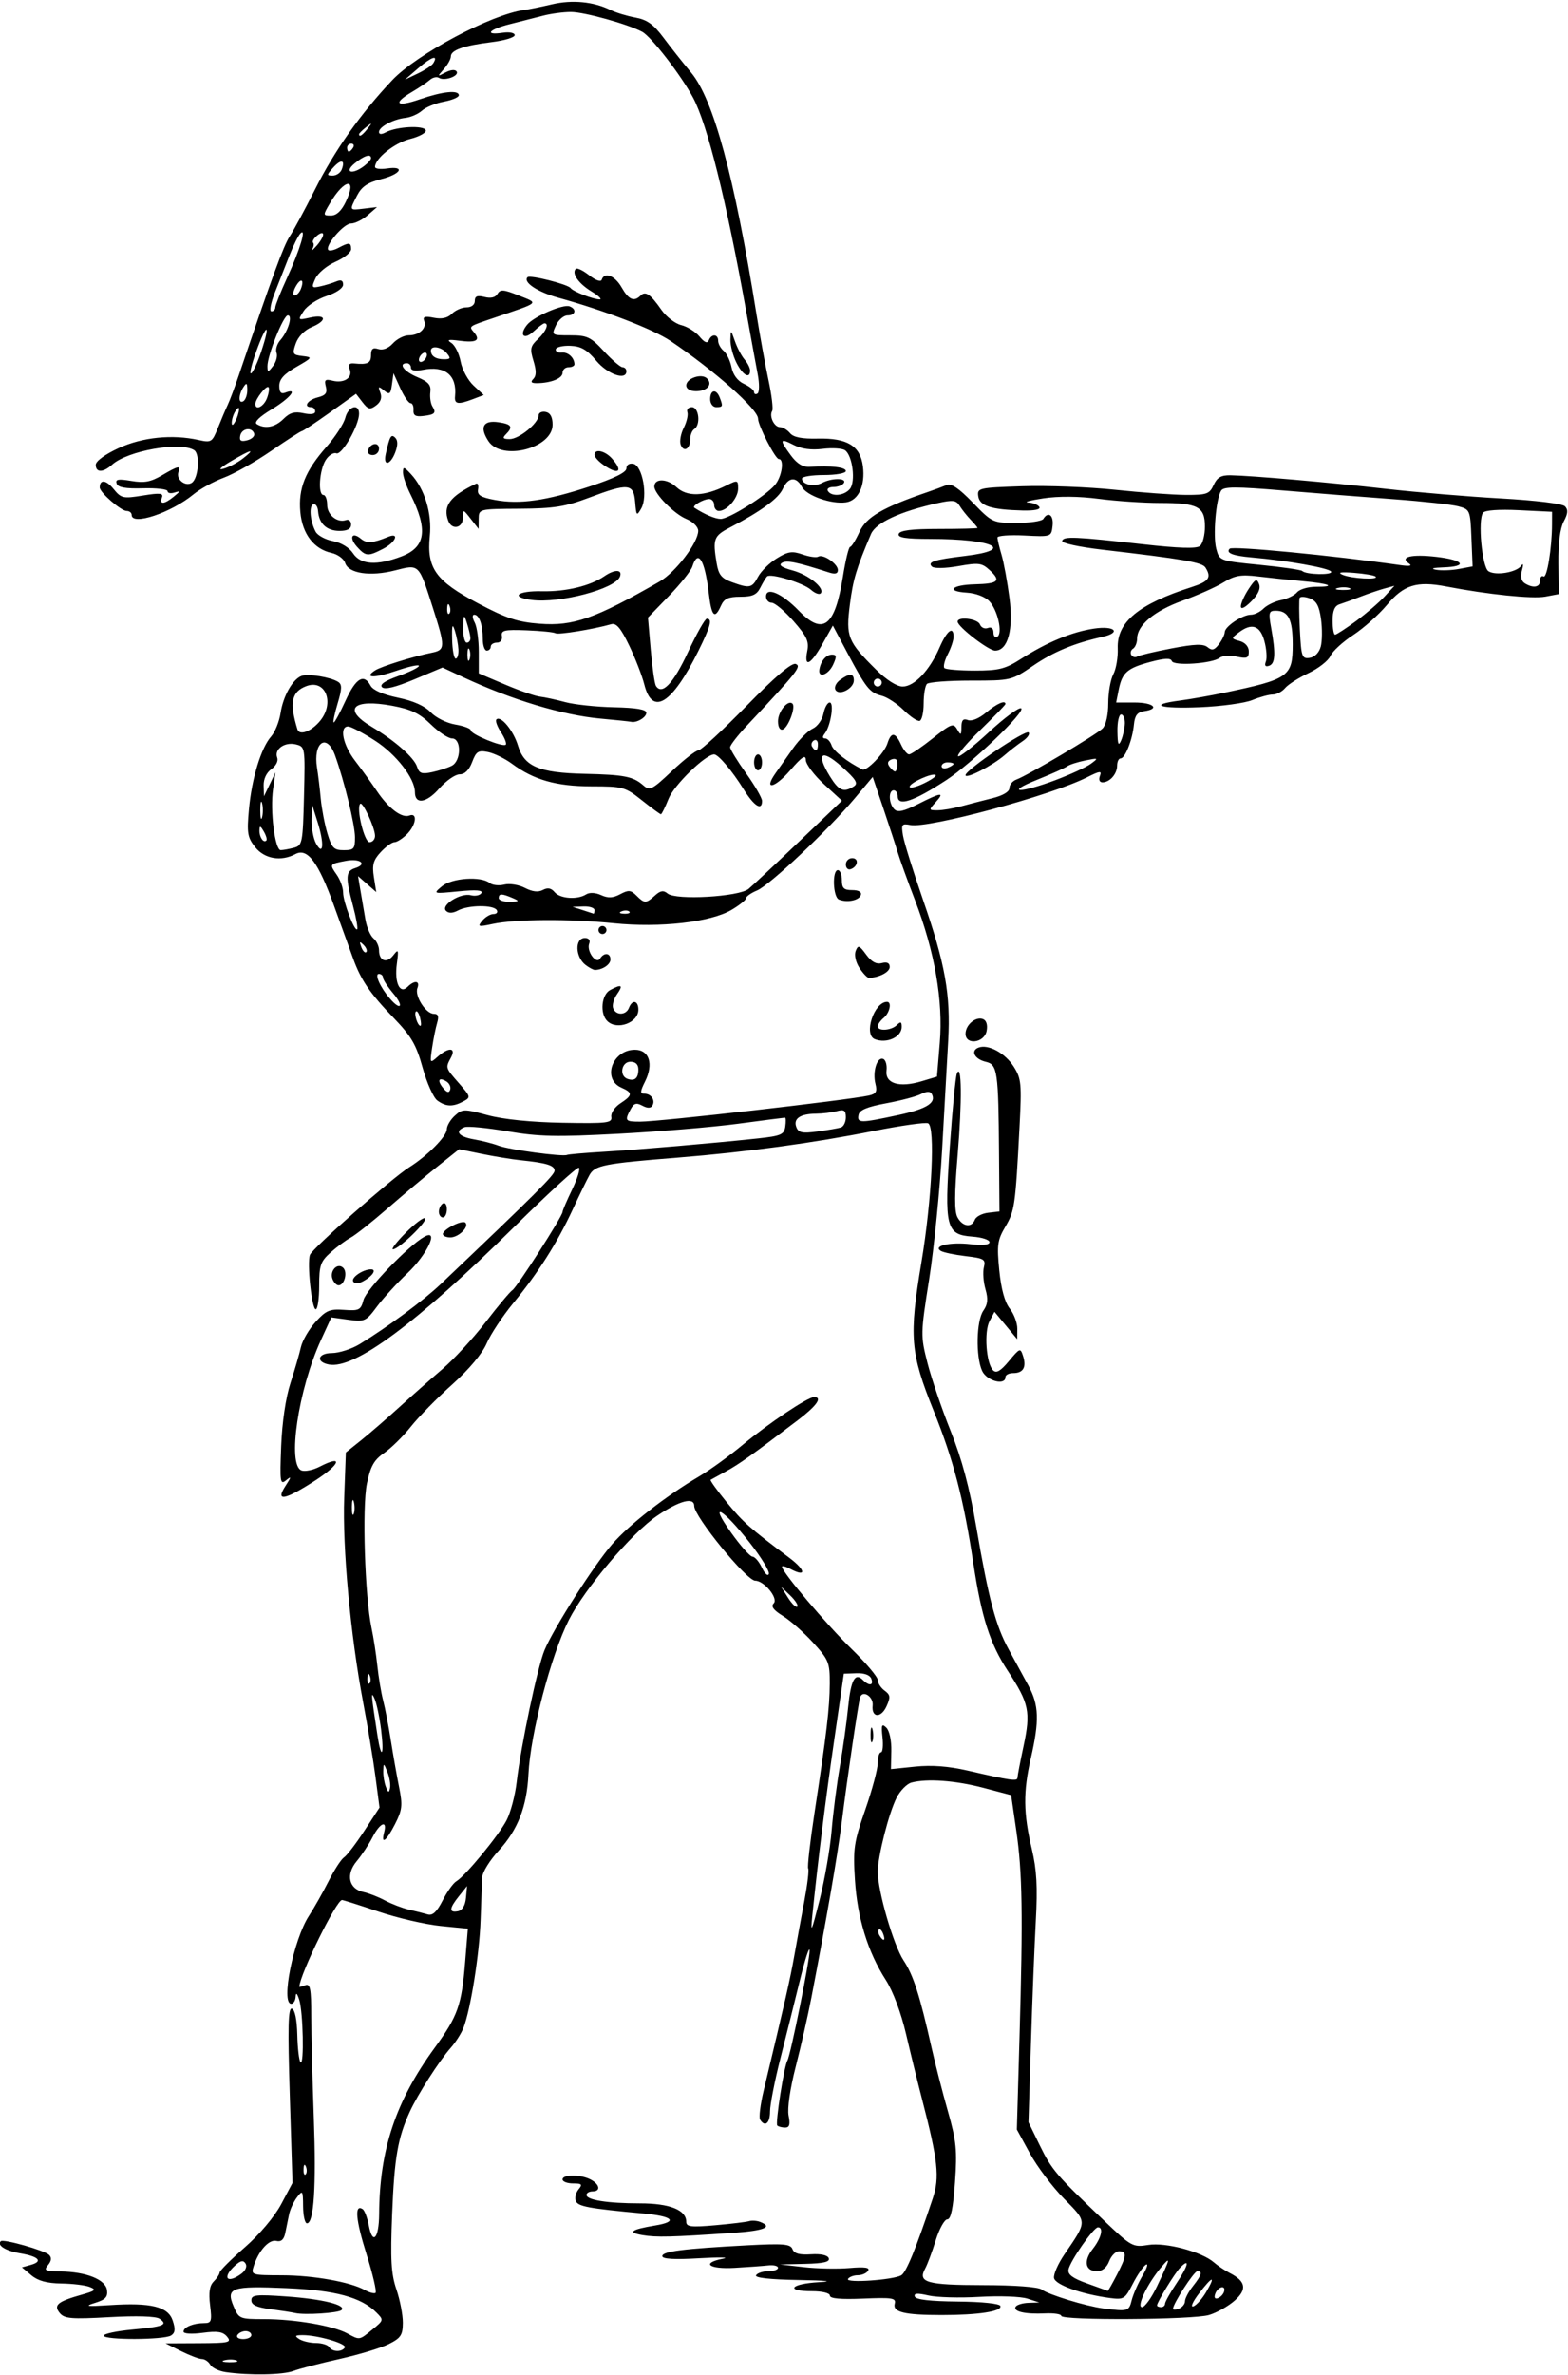 <?xml version="1.0" encoding="UTF-8" standalone="no"?>
<!-- Created with Inkscape (http://www.inkscape.org/) -->

<svg
   xmlns:dc="http://purl.org/dc/elements/1.1/"
   xmlns:cc="http://creativecommons.org/ns#"
   xmlns:rdf="http://www.w3.org/1999/02/22-rdf-syntax-ns#"
   xmlns:svg="http://www.w3.org/2000/svg"
   xmlns="http://www.w3.org/2000/svg"
   xmlns:sodipodi="http://sodipodi.sourceforge.net/DTD/sodipodi-0.dtd"
   xmlns:inkscape="http://www.inkscape.org/namespaces/inkscape"
   id="svg4196"
   version="1.1"
   inkscape:version="0.91 r13725"
   width="368.438"
   height="557.812"
   viewBox="0 0 368.438 557.812"
   sodipodi:docname="ComicCharacter80.svg">
  <defs
     id="defs4200" />
  <sodipodi:namedview
     pagecolor="#ffffff"
     bordercolor="#666666"
     borderopacity="1"
     objecttolerance="10"
     gridtolerance="10"
     guidetolerance="10"
     inkscape:pageopacity="0"
     inkscape:pageshadow="2"
     inkscape:window-width="1600"
     inkscape:window-height="837"
     id="namedview4198"
     showgrid="false"
     inkscape:zoom="1.2011204"
     inkscape:cx="184.21875"
     inkscape:cy="278.90625"
     inkscape:window-x="-8"
     inkscape:window-y="-8"
     inkscape:window-maximized="1"
     inkscape:current-layer="svg4196" />
  <path
     style="fill:#000000"
     d="m 52.969,557.122 c -1.547,-0.225 -3.15,-1.006 -3.562,-1.735 -0.412,-0.729 -1.286,-1.325 -1.942,-1.325 -0.656,0 -2.85,-0.827 -4.875,-1.838 l -3.683,-1.838 7.849,-0.037 c 7.089,-0.034 7.729,-0.183 6.603,-1.539 -0.97,-1.169 -2.24,-1.369 -5.74,-0.905 -2.565,0.34 -4.494,0.223 -4.494,-0.273 0,-1.059 2.296,-2.008 4.862,-2.008 1.698,0 1.842,-0.44 1.381,-4.204 -0.364,-2.975 -0.119,-4.6 0.84,-5.558 0.745,-0.745 1.375,-1.701 1.4,-2.124 0.025,-0.424 2.696,-3.09 5.935,-5.926 3.47,-3.038 6.978,-7.203 8.538,-10.137 l 2.648,-4.981 -0.639,-20.652 c -0.495,-16.001 -0.383,-20.567 0.498,-20.273 0.707,0.236 1.188,2.571 1.27,6.176 0.073,3.188 0.416,6.08 0.762,6.426 0.876,0.876 0.609,-11.817 -0.309,-14.684 -0.5,-1.562 -0.782,-1.797 -0.844,-0.703 -0.051,0.902 -0.515,1.641 -1.031,1.641 -2.509,0 0.537,-15.1 4.17,-20.672 1.194,-1.83 3.27,-5.498 4.614,-8.15 1.344,-2.652 2.977,-5.163 3.629,-5.578 0.652,-0.416 2.793,-3.215 4.757,-6.22 l 3.572,-5.465 -0.947,-7.192 c -0.521,-3.955 -1.824,-11.832 -2.897,-17.504 -2.985,-15.787 -4.881,-36.269 -4.451,-48.103 l 0.385,-10.603 3.662,-2.934 c 2.014,-1.614 6.006,-5.069 8.87,-7.679 2.865,-2.61 7.428,-6.643 10.141,-8.964 2.713,-2.32 7.298,-7.298 10.191,-11.061 2.892,-3.763 5.719,-7.138 6.281,-7.5 1.084,-0.697 11.773,-17.369 11.773,-18.363 0,-0.322 1.016,-2.691 2.258,-5.266 1.242,-2.574 1.95,-4.871 1.573,-5.104 -0.377,-0.233 -7.194,5.999 -15.149,13.849 -23.085,22.781 -37.568,33.527 -43.608,32.356 -3.126,-0.606 -2.583,-2.66 0.708,-2.677 1.719,-0.008 4.667,-0.958 6.552,-2.109 6.645,-4.06 14.975,-10.227 19.056,-14.107 22.387,-21.283 26.736,-25.614 26.736,-26.627 0,-1.239 -1.889,-1.819 -7.969,-2.446 -2.062,-0.213 -6.16,-0.883 -9.106,-1.488 l -5.356,-1.102 -5.045,4.025 c -2.775,2.214 -8.047,6.638 -11.716,9.832 -3.669,3.193 -7.583,6.294 -8.697,6.89 -1.114,0.596 -3.24,2.166 -4.725,3.489 C 75.308,296.285 75,297.185 75,302.03 75,305.038 74.637,307.5 74.193,307.5 c -0.937,0 -2.09,-10.876 -1.356,-12.79 0.59,-1.538 19.237,-17.985 23.257,-20.513 4.339,-2.729 8.885,-7.315 8.896,-8.974 0.006,-0.822 0.851,-2.257 1.88,-3.187 1.78,-1.611 2.152,-1.616 7.734,-0.118 3.699,0.993 10.192,1.65 17.583,1.781 10.588,0.187 11.693,0.053 11.453,-1.391 -0.147,-0.882 0.799,-2.296 2.109,-3.155 2.919,-1.913 2.962,-2.513 0.266,-3.696 -4.602,-2.019 -2.148,-8.894 3.174,-8.894 3.374,0 4.437,3.331 2.379,7.456 -1.168,2.342 -1.194,2.856 -0.146,2.856 1.596,0 2.629,1.566 1.857,2.815 -0.388,0.627 -1.173,0.623 -2.36,-0.012 -1.406,-0.752 -1.984,-0.569 -2.756,0.873 -1.439,2.689 -1.284,2.886 2.268,2.886 4.62,0 48.839,-5.048 53.721,-6.133 1.705,-0.379 2.011,-0.915 1.556,-2.727 -0.715,-2.851 0.355,-6.36 1.792,-5.876 0.601,0.202 0.963,1.44 0.806,2.749 -0.366,3.045 3.002,4.074 8.217,2.512 l 3.64,-1.091 0.661,-7.939 c 0.822,-9.873 -1.186,-21.422 -5.831,-33.527 -1.781,-4.641 -3.611,-9.703 -4.068,-11.25 -0.457,-1.547 -1.963,-6.155 -3.347,-10.241 l -2.517,-7.428 -4.274,5.085 c -6.289,7.482 -19.93,20.335 -22.899,21.577 -1.418,0.593 -2.578,1.408 -2.578,1.81 0,0.402 -1.54,1.64 -3.423,2.751 -4.906,2.895 -16.78,4.239 -27.674,3.134 -10.294,-1.045 -23.153,-0.971 -28.434,0.163 -3.435,0.738 -3.642,0.674 -2.463,-0.757 0.708,-0.859 1.893,-1.562 2.633,-1.562 0.741,0 1.086,-0.422 0.767,-0.938 -0.774,-1.252 -6.672,-1.196 -9.069,0.087 -1.275,0.683 -2.227,0.712 -2.851,0.087 -1.31,-1.31 3.428,-4.28 5.827,-3.652 1.03,0.269 2.15,0.04 2.489,-0.509 0.426,-0.689 -1.244,-0.815 -5.39,-0.406 -6.005,0.592 -6.006,0.592 -3.867,-1.198 2.327,-1.947 9.175,-2.415 11.207,-0.766 0.638,0.518 2.177,0.686 3.42,0.374 1.252,-0.314 3.42,0.034 4.859,0.781 1.742,0.904 3.131,1.063 4.216,0.482 1.13,-0.605 1.964,-0.448 2.768,0.521 1.273,1.534 5.345,1.821 7.397,0.522 0.798,-0.505 2.191,-0.439 3.524,0.168 1.637,0.746 2.789,0.691 4.48,-0.214 1.94,-1.038 2.503,-0.992 3.809,0.315 1.904,1.904 2.248,1.904 4.354,-0.003 1.3,-1.176 1.999,-1.285 2.989,-0.463 1.941,1.611 16.777,0.76 19.009,-1.091 0.971,-0.805 6.304,-5.797 11.853,-11.093 l 10.088,-9.63 -4.228,-3.882 c -2.326,-2.135 -4.241,-4.687 -4.256,-5.672 -0.021,-1.359 -0.906,-0.774 -3.673,2.428 -3.641,4.213 -6.332,4.779 -3.486,0.733 0.827,-1.176 2.691,-3.826 4.141,-5.889 1.45,-2.062 3.537,-4.151 4.637,-4.641 1.1,-0.49 2.237,-2.072 2.525,-3.516 0.289,-1.443 0.947,-2.624 1.462,-2.624 1.1,0 0.236,5.516 -1.137,7.266 -0.611,0.779 -0.588,1.172 0.069,1.172 0.544,0 1.227,0.738 1.519,1.641 0.43,1.331 3.688,3.875 7.234,5.648 0.995,0.497 5.177,-3.845 5.89,-6.117 0.861,-2.743 1.855,-2.67 3.178,0.234 0.587,1.289 1.444,2.344 1.903,2.344 0.459,0 2.971,-1.701 5.582,-3.78 4.327,-3.445 4.833,-3.632 5.719,-2.109 0.87,1.495 0.975,1.438 1.001,-0.54 0.021,-1.634 0.419,-2.06 1.527,-1.635 0.89,0.341 2.633,-0.38 4.291,-1.775 2.494,-2.099 4.524,-2.991 4.524,-1.989 0,0.199 -2.627,2.916 -5.837,6.038 -3.21,3.122 -5.592,5.922 -5.292,6.222 0.3,0.3 3.55,-2.237 7.222,-5.637 3.673,-3.4 7.094,-5.925 7.602,-5.611 1.15,0.711 -11.664,12.991 -17.596,16.862 -7.705,5.028 -11.412,6.262 -11.412,3.796 0,-0.773 -0.422,-1.406 -0.938,-1.406 -1.281,0 -1.186,3.127 0.135,4.447 0.805,0.805 2.2,0.501 5.594,-1.219 5.488,-2.781 6.333,-2.867 4.115,-0.416 -1.65,1.823 -1.637,1.875 0.449,1.875 1.18,0 3.671,-0.417 5.536,-0.926 1.865,-0.509 5.183,-1.369 7.374,-1.911 2.468,-0.61 3.984,-1.517 3.984,-2.384 0,-0.77 0.738,-1.666 1.641,-1.991 2.585,-0.932 18.779,-10.529 20.253,-12.002 0.784,-0.784 1.328,-3.208 1.328,-5.916 0,-2.524 0.535,-5.589 1.19,-6.811 0.654,-1.223 1.124,-3.965 1.043,-6.095 -0.233,-6.17 4.865,-10.387 17.436,-14.422 3.985,-1.279 4.647,-2.233 3.168,-4.565 -0.773,-1.22 -4.984,-1.947 -24.289,-4.197 -5.466,-0.637 -9.524,-1.529 -9.375,-2.06 0.313,-1.119 2.983,-1.008 19.012,0.792 8.376,0.941 12.554,1.068 13.359,0.408 0.645,-0.529 1.172,-2.582 1.172,-4.563 0,-4.67 -1.665,-5.543 -10.571,-5.543 -3.819,0 -10.28,-0.434 -14.359,-0.965 -4.694,-0.611 -9.478,-0.653 -13.04,-0.114 -3.094,0.468 -4.701,0.903 -3.571,0.965 1.13,0.063 2.315,0.536 2.633,1.052 0.359,0.581 -1.137,0.895 -3.929,0.827 -7.339,-0.181 -10.098,-1.061 -10.422,-3.326 -0.278,-1.948 0.086,-2.031 10.312,-2.371 5.831,-0.194 15.664,0.181 21.851,0.833 6.188,0.652 13.685,1.195 16.661,1.206 4.871,0.018 5.517,-0.214 6.479,-2.324 0.814,-1.787 1.756,-2.331 3.964,-2.29 5.075,0.095 23.088,1.668 36.646,3.201 7.219,0.816 19.368,1.83 26.998,2.253 8.043,0.446 14.319,1.215 14.934,1.83 0.79,0.79 0.718,1.703 -0.279,3.57 -0.858,1.606 -1.311,5.129 -1.26,9.787 l 0.081,7.278 -3.145,0.59 c -3.03,0.569 -13.479,-0.502 -23.287,-2.386 -6.942,-1.333 -9.986,-0.381 -13.956,4.37 -1.89,2.261 -5.451,5.43 -7.911,7.041 -2.461,1.611 -4.871,3.83 -5.356,4.931 -0.485,1.101 -2.794,2.906 -5.132,4.011 -2.338,1.105 -4.816,2.69 -5.505,3.521 -0.69,0.831 -1.995,1.511 -2.9,1.511 -0.905,0 -3.068,0.585 -4.807,1.301 -1.739,0.716 -7.275,1.473 -12.302,1.684 -9.523,0.399 -12.404,-0.57 -4.688,-1.576 2.449,-0.319 7.195,-1.156 10.547,-1.86 15.038,-3.156 15.938,-3.794 15.938,-11.306 10e-6,-5.927 -1.015,-7.931 -4.02,-7.931 -1.57,0 -1.689,0.449 -1.049,3.984 1.101,6.09 0.977,8.445 -0.471,8.943 -0.892,0.306 -1.139,-0.022 -0.759,-1.01 0.309,-0.805 0.145,-2.972 -0.363,-4.815 -1.016,-3.68 -2.97,-4.313 -6.049,-1.96 -1.782,1.362 -1.776,1.403 0.29,1.984 1.269,0.357 2.109,1.326 2.109,2.434 0,1.562 -0.43,1.746 -2.851,1.214 -1.568,-0.344 -3.361,-0.22 -3.984,0.276 -1.722,1.37 -10.85,1.989 -11.259,0.764 -0.245,-0.734 -1.672,-0.679 -4.953,0.191 -5.5,1.458 -6.715,2.513 -7.518,6.525 L 262.266,165 l 4.336,0 c 4.42,0 6.054,1.501 2.227,2.044 -1.575,0.224 -2.178,1.013 -2.382,3.112 -0.349,3.605 -2.059,7.969 -3.123,7.969 -0.453,0 -0.824,0.759 -0.824,1.688 0,1.961 -1.726,3.938 -3.439,3.938 -0.703,0 -0.955,-0.611 -0.616,-1.494 0.486,-1.267 0.019,-1.215 -3.076,0.34 -8.522,4.281 -37.148,12.002 -41.449,11.18 -2.031,-0.388 -2.181,-0.171 -1.733,2.509 0.27,1.614 2.392,8.418 4.717,15.121 5.194,14.977 6.493,22.23 5.902,32.953 -0.251,4.563 -0.896,16.101 -1.433,25.64 -0.537,9.539 -1.907,23.243 -3.045,30.453 -2.029,12.859 -2.037,13.234 -0.391,19.688 0.923,3.618 3.371,10.797 5.44,15.954 2.643,6.588 4.431,13.277 6.014,22.5 2.922,17.027 4.561,23.217 7.631,28.82 1.38,2.518 3.458,6.329 4.618,8.469 2.49,4.592 2.61,8.203 0.57,17.087 -1.812,7.89 -1.755,12.915 0.243,21.338 1.146,4.829 1.367,8.846 0.93,16.875 -0.315,5.795 -0.832,18.798 -1.147,28.895 l -0.574,18.357 2.684,5.492 c 2.776,5.68 3.828,6.91 15.043,17.584 6.476,6.164 6.788,6.336 10.427,5.754 4.099,-0.656 12.546,1.59 15.424,4.101 0.906,0.79 2.552,1.896 3.658,2.458 3.851,1.955 4.2,3.87 1.19,6.529 -1.51,1.333 -4.222,2.852 -6.027,3.375 -3.894,1.128 -34.688,1.302 -34.688,0.197 0,-0.42 -1.725,-0.681 -3.834,-0.579 -4.638,0.225 -7.578,-0.448 -6.881,-1.576 0.282,-0.457 1.649,-0.867 3.036,-0.911 l 2.523,-0.081 -2.812,-0.911 c -1.547,-0.501 -6.609,-0.685 -11.25,-0.409 -4.641,0.276 -10.042,0.129 -12.002,-0.327 -2.592,-0.603 -3.465,-0.533 -3.199,0.256 0.243,0.72 3.63,1.113 10.077,1.169 5.711,0.05 9.843,0.479 10.031,1.043 0.424,1.272 -5.16,2.133 -13.813,2.13 -8.762,-0.003 -11.531,-0.678 -11.005,-2.684 0.346,-1.32 -0.596,-1.47 -7.424,-1.181 -5.273,0.223 -7.82,-0.006 -7.82,-0.703 0,-0.6 -1.77,-1.034 -4.219,-1.034 -6.393,0 -5.047,-1.738 1.641,-2.118 3.616,-0.205 1.801,-0.402 -4.743,-0.513 -6.786,-0.116 -10.394,-0.518 -10.023,-1.118 0.319,-0.516 1.609,-0.938 2.868,-0.938 1.259,0 2.288,-0.364 2.288,-0.809 0,-0.445 -1.023,-0.696 -2.273,-0.559 -1.25,0.137 -4.809,0.396 -7.91,0.574 -6.076,0.35 -7.963,-1.131 -2.745,-2.155 1.696,-0.333 -0.819,-0.378 -5.588,-0.1 -5.857,0.341 -8.672,0.179 -8.672,-0.499 0,-1.115 4.889,-1.737 19.94,-2.539 8.555,-0.455 10.18,-0.317 10.649,0.905 0.395,1.03 1.635,1.374 4.334,1.203 2.367,-0.15 3.936,0.198 4.194,0.932 0.3,0.849 -1.222,1.21 -5.524,1.31 l -5.938,0.138 5.625,0.641 c 3.094,0.353 7.899,0.446 10.678,0.208 3.611,-0.31 4.866,-0.131 4.398,0.627 -0.361,0.583 -1.449,1.061 -2.42,1.061 -0.97,0 -2.008,0.394 -2.306,0.876 -0.62,1.004 10.48,0.255 12.493,-0.843 1.169,-0.637 3.443,-6.175 7.437,-18.104 1.643,-4.908 1.215,-8.875 -2.501,-23.18 -1.005,-3.867 -2.704,-10.784 -3.777,-15.371 -1.172,-5.013 -3.075,-10.092 -4.769,-12.732 -4.24,-6.607 -6.683,-14.541 -7.25,-23.537 -0.461,-7.32 -0.242,-8.804 2.427,-16.451 1.613,-4.623 2.934,-9.545 2.934,-10.938 0,-1.393 0.337,-2.533 0.749,-2.533 0.412,0 0.577,-1.582 0.367,-3.516 -0.32,-2.942 -0.175,-3.317 0.891,-2.296 0.741,0.71 1.235,3.002 1.182,5.485 l -0.092,4.265 5.717,-0.588 c 3.853,-0.396 7.857,-0.094 12.28,0.927 10.095,2.33 11.717,2.563 11.735,1.689 0.009,-0.445 0.647,-3.763 1.418,-7.372 1.736,-8.128 1.327,-10.092 -3.695,-17.738 -4.206,-6.403 -6.169,-12.548 -8.113,-25.387 -2.275,-15.025 -4.653,-24.158 -9.279,-35.63 -5.531,-13.718 -5.837,-17.421 -2.889,-35 2.455,-14.642 3.276,-31.923 1.547,-32.587 -0.695,-0.267 -6.487,0.556 -12.869,1.829 -13.938,2.779 -29.947,4.955 -45.823,6.229 -17.507,1.404 -19.579,1.811 -20.858,4.098 -0.615,1.099 -2.396,4.754 -3.958,8.12 -3.613,7.786 -8.123,14.888 -13.942,21.952 -2.525,3.065 -5.341,7.324 -6.259,9.464 -1.022,2.385 -4.153,6.118 -8.091,9.648 -3.533,3.166 -7.9,7.614 -9.705,9.884 -1.805,2.27 -4.631,5.058 -6.28,6.195 -2.398,1.653 -3.212,3.096 -4.065,7.206 -1.146,5.522 -0.475,26.602 1.079,33.885 0.475,2.224 1.093,6.232 1.374,8.906 0.281,2.675 0.893,6.34 1.361,8.144 0.467,1.805 1.28,6.023 1.806,9.375 0.526,3.352 1.399,8.293 1.94,10.982 0.862,4.284 0.745,5.356 -0.947,8.672 -2.056,4.029 -3.369,5.009 -2.558,1.909 0.772,-2.952 -1,-2.189 -2.723,1.172 -0.859,1.676 -2.54,4.218 -3.735,5.65 -2.613,3.131 -1.864,6.514 1.604,7.241 1.231,0.258 3.504,1.148 5.051,1.978 1.547,0.83 4.078,1.799 5.625,2.154 1.547,0.355 3.531,0.858 4.409,1.118 1.146,0.34 2.136,-0.584 3.509,-3.275 1.052,-2.062 2.497,-4.088 3.211,-4.502 2.098,-1.218 9.976,-10.784 11.823,-14.357 0.936,-1.81 1.994,-5.818 2.353,-8.906 0.994,-8.562 4.908,-27.092 6.555,-31.036 2.169,-5.191 11.551,-19.873 15.906,-24.892 3.956,-4.559 12.626,-11.313 20.423,-15.911 2.502,-1.475 7.089,-4.796 10.194,-7.38 6.102,-5.078 15.308,-11.24 16.792,-11.24 2.069,0 0.657,2.031 -3.734,5.369 -10.79,8.202 -13.8,10.348 -16.909,12.052 -1.805,0.989 -3.444,1.891 -3.644,2.004 -0.2,0.114 1.478,2.457 3.727,5.208 3.894,4.762 5.329,6.036 14.734,13.088 3.934,2.949 4.089,4.683 0.234,2.62 -1.06,-0.567 -1.927,-0.783 -1.927,-0.48 0,1.213 10.479,13.581 16.305,19.246 3.407,3.312 6.195,6.615 6.195,7.339 0,0.724 0.722,1.844 1.604,2.489 1.366,0.999 1.434,1.545 0.455,3.693 -1.299,2.85 -3.573,2.698 -3.258,-0.219 0.226,-2.086 -2.41,-3.73 -2.959,-1.846 -0.447,1.534 -2.974,18.708 -4.307,29.281 -0.982,7.782 -3.56,22.679 -7.138,41.25 -0.795,4.125 -2.45,11.405 -3.677,16.179 -1.327,5.161 -2.004,9.816 -1.671,11.484 0.418,2.09 0.212,2.805 -0.806,2.805 -0.752,0 -1.586,-0.219 -1.854,-0.487 -0.494,-0.494 1.609,-13.971 2.376,-15.232 0.741,-1.218 5.3,-23.817 5.221,-25.88 -0.042,-1.097 -1.058,2.013 -2.257,6.911 -1.199,4.898 -3.274,13.212 -4.611,18.473 -1.337,5.262 -2.43,10.852 -2.43,12.422 0,2.789 -1.195,3.776 -2.336,1.93 -0.314,-0.508 0.063,-3.567 0.838,-6.797 5.133,-21.396 6.228,-26.212 7.194,-31.654 0.595,-3.352 1.666,-9.194 2.379,-12.983 0.713,-3.789 1.114,-7.184 0.891,-7.545 -0.223,-0.361 0.427,-6.12 1.444,-12.798 2.904,-19.059 3.592,-24.874 3.623,-30.597 0.027,-4.963 -0.241,-5.627 -3.892,-9.638 -2.156,-2.369 -5.351,-5.192 -7.1,-6.273 -2.251,-1.391 -2.888,-2.257 -2.18,-2.965 1.16,-1.16 -2.232,-5.325 -4.336,-5.325 -2.037,0 -14.339,-15.059 -14.339,-17.553 0,-2.173 -3.484,-1.249 -8.74,2.319 -5.921,4.019 -16.978,17.069 -20.71,24.442 -4.224,8.347 -9.039,26.723 -9.501,36.261 -0.367,7.582 -2.503,13.056 -6.993,17.928 -2.059,2.234 -3.796,5.02 -3.861,6.191 -0.065,1.172 -0.24,5.723 -0.391,10.113 -0.274,7.995 -2.327,20.925 -4.018,25.308 -0.495,1.284 -1.835,3.389 -2.977,4.678 -2.721,3.072 -7.774,10.952 -9.644,15.039 -2.82,6.165 -3.619,10.796 -4.142,23.992 -0.428,10.811 -0.243,14.077 1.007,17.745 0.842,2.473 1.521,6.002 1.509,7.844 -0.02,2.888 -0.479,3.576 -3.342,5 -1.825,0.909 -7.028,2.478 -11.562,3.488 -4.534,1.01 -9.386,2.271 -10.782,2.801 -2.491,0.947 -10.455,1.083 -16.01,0.274 z m 2.596,-2.737 c -0.635,-0.257 -1.9,-0.272 -2.812,-0.035 -0.912,0.238 -0.393,0.448 1.154,0.467 1.547,0.019 2.293,-0.175 1.658,-0.432 z m 25.462,-3.027 c 0.553,-0.895 -6.42,-2.93 -9.958,-2.907 -1.74,0.011 -1.888,0.192 -0.757,0.923 0.773,0.5 2.542,0.915 3.929,0.923 1.388,0.008 2.784,0.436 3.102,0.952 0.717,1.16 2.992,1.227 3.683,0.108 z M 59.062,548.438 c 0,-0.516 -0.608,-0.938 -1.351,-0.938 -0.743,0 -1.612,0.422 -1.93,0.938 -0.319,0.516 0.289,0.938 1.351,0.938 1.062,0 1.93,-0.422 1.93,-0.938 z m 28.47,-1.329 c 2.66,-2.175 2.669,-2.219 0.873,-4.015 -3.537,-3.537 -9.617,-5.18 -21.003,-5.677 -12.988,-0.567 -14.352,-0.107 -12.527,4.225 1.257,2.984 1.407,3.047 7.251,3.047 7.101,0 16.162,1.555 19.43,3.333 3.01,1.639 2.822,1.667 5.976,-0.913 z M 69.375,543.258 c -0.773,-0.18 -3.41,-0.59 -5.859,-0.913 -3.198,-0.421 -4.453,-1.006 -4.453,-2.075 0,-1.293 1.096,-1.411 8.329,-0.898 8.348,0.593 14.044,2.003 12.862,3.186 -0.7,0.7 -8.671,1.213 -10.879,0.7 z m 196.542,-2.996 c 0.352,-1.403 1.503,-4.014 2.559,-5.802 1.055,-1.789 1.402,-2.933 0.771,-2.542 -0.631,0.39 -2.015,2.41 -3.076,4.488 -1.818,3.563 -2.125,3.752 -5.377,3.319 -6.635,-0.885 -12.815,-3.089 -13.121,-4.68 -0.164,-0.854 0.933,-3.358 2.438,-5.564 5.419,-7.941 5.422,-7.482 -0.1,-13.094 -2.729,-2.773 -6.337,-7.558 -8.019,-10.635 l -3.058,-5.594 0.621,-21.562 c 0.834,-28.965 0.681,-38.766 -0.756,-48.641 l -1.212,-8.329 -6.527,-1.725 c -6.514,-1.721 -13.243,-2.211 -16.895,-1.23 -1.061,0.285 -2.62,1.861 -3.463,3.503 -1.835,3.573 -4.451,13.824 -4.451,17.442 0,4.531 3.7,17.251 6.053,20.805 2.321,3.508 3.799,8.106 6.592,20.519 0.87,3.867 2.602,10.606 3.848,14.974 1.966,6.893 2.185,9.093 1.654,16.641 -0.428,6.093 -0.969,8.698 -1.804,8.698 -0.656,0 -1.882,2.215 -2.724,4.922 -0.842,2.707 -1.966,5.71 -2.496,6.673 -1.772,3.218 0.413,3.838 13.606,3.856 7.52,0.011 13.006,0.422 13.799,1.036 1.537,1.189 10.375,3.9 14.441,4.429 5.811,0.756 6.047,0.689 6.698,-1.903 z m 12.521,0.233 c 0,-0.649 0.844,-2.252 1.875,-3.563 2.059,-2.617 2.316,-3.494 1.027,-3.494 -0.773,0 -5.714,7.618 -5.714,8.809 0,0.279 0.633,0.264 1.406,-0.033 0.773,-0.297 1.406,-1.07 1.406,-1.719 z m -6.557,-3.542 c 3.156,-6.643 3.274,-7.187 0.969,-4.453 -3.225,3.825 -5.892,9.375 -4.504,9.375 0.658,0 2.249,-2.215 3.535,-4.922 z m 1.87,4.125 c 0,-0.438 1.24,-2.643 2.756,-4.9 2.738,-4.076 3.16,-6.013 0.775,-3.556 -1.262,1.301 -5.406,8.074 -5.406,8.837 0,0.228 0.422,0.415 0.938,0.415 0.516,0 0.938,-0.358 0.938,-0.796 z m 9.687,-2.794 c 2.325,-3.98 1.452,-3.763 -1.751,0.436 -1.429,1.874 -2.011,3.211 -1.292,2.972 0.719,-0.24 2.088,-1.773 3.043,-3.407 z m 4.161,0.017 c 0.562,-1.687 -1.375,-1.333 -2.029,0.371 -0.35,0.913 -0.141,1.342 0.544,1.113 0.613,-0.204 1.281,-0.872 1.485,-1.485 z M 86.132,529.469 c -2.551,-8.136 -2.875,-11.833 -0.933,-10.632 0.461,0.285 1.118,2.011 1.46,3.835 0.889,4.738 2.397,3.094 2.432,-2.649 0.09,-15.167 3.878,-26.501 13.063,-39.085 5.412,-7.415 6.317,-9.958 7.137,-20.068 l 0.64,-7.882 -6.45,-0.645 c -3.547,-0.355 -10.086,-1.871 -14.53,-3.369 -4.444,-1.498 -8.306,-2.724 -8.583,-2.724 -1.314,0 -9.801,17.212 -10.04,20.361 -0.009,0.113 0.617,-0.038 1.391,-0.335 1.18,-0.453 1.409,0.72 1.421,7.295 0.008,4.309 0.277,15.048 0.596,23.865 0.585,16.122 0.025,24.751 -1.606,24.751 -0.484,0 -0.893,-1.793 -0.91,-3.984 -0.028,-3.759 -0.11,-3.879 -1.447,-2.109 -0.779,1.031 -1.61,2.824 -1.845,3.984 -0.235,1.16 -0.637,3.125 -0.893,4.366 -0.323,1.566 -0.968,2.139 -2.109,1.871 -1.737,-0.407 -4.171,2.314 -5.322,5.95 -0.653,2.064 -0.509,2.11 6.661,2.124 7.39,0.015 16.074,1.565 19.497,3.481 1.02,0.571 2.132,0.866 2.472,0.656 0.34,-0.21 -0.606,-4.286 -2.102,-9.058 z m 176.273,4.877 c 2.344,-4.497 2.45,-5.596 0.54,-5.596 -0.786,0 -1.83,1.055 -2.321,2.344 -0.552,1.451 -1.625,2.344 -2.819,2.344 -2.811,0 -3.275,-2.389 -1.021,-5.255 1.989,-2.529 2.593,-5.057 1.208,-5.057 -1.025,0 -6.568,7.95 -6.926,9.932 -0.208,1.156 0.986,2.039 4.402,3.254 2.578,0.917 4.75,1.701 4.827,1.741 0.077,0.04 1.026,-1.628 2.109,-3.706 z M 56.683,534.048 c 1.011,-0.739 1.436,-1.738 1.024,-2.405 -0.529,-0.856 -1.151,-0.738 -2.487,0.472 -3.103,2.808 -1.902,4.394 1.463,1.933 z m 15.208,-25.162 c -0.299,-0.748 -0.521,-0.526 -0.566,0.566 -0.041,0.988 0.181,1.542 0.492,1.23 0.312,-0.312 0.345,-1.12 0.074,-1.797 z m 135.621,-54.708 c -0.305,-0.796 -0.756,-1.246 -1.002,-1 -0.246,0.246 -0.169,0.897 0.171,1.447 0.924,1.496 1.465,1.205 0.831,-0.447 z m -12.101,-24.244 c 0.345,-4.175 1.218,-10.965 1.939,-15.09 0.722,-4.125 1.593,-10.354 1.936,-13.841 0.636,-6.465 1.622,-8.283 3.484,-6.421 1.479,1.479 2.58,1.293 1.957,-0.331 -0.324,-0.844 -1.671,-1.331 -3.49,-1.263 l -2.962,0.111 -2.256,15.56 c -2.071,14.283 -3.805,28.178 -5.157,41.341 -0.446,4.34 -0.177,3.76 1.696,-3.66 1.224,-4.849 2.508,-12.232 2.853,-16.406 z m -85.926,15.839 0.265,-2.804 -1.885,2.344 c -2.332,2.9 -2.419,3.981 -0.286,3.576 1.048,-0.199 1.736,-1.324 1.906,-3.116 z M 91.032,416.192 c -0.866,-2.169 -0.916,-2.181 -0.972,-0.253 -0.033,1.118 0.245,2.805 0.616,3.75 0.556,1.413 0.728,1.458 0.972,0.253 0.163,-0.806 -0.114,-2.493 -0.616,-3.75 z m -1.479,-9.937 c -0.365,-2.92 -1.054,-6.189 -1.531,-7.266 -0.902,-2.033 -0.833,-1.15 0.667,8.59 0.913,5.926 1.632,4.823 0.864,-1.324 z m -2.662,-12.68 c -0.299,-0.748 -0.521,-0.526 -0.566,0.566 -0.041,0.988 0.181,1.542 0.492,1.23 0.312,-0.312 0.345,-1.12 0.074,-1.797 z m 98.804,-18.835 -2.17,-2.083 1.646,2.607 c 0.905,1.434 1.882,2.372 2.17,2.083 0.288,-0.288 -0.453,-1.462 -1.646,-2.607 z m -9.488,-12.362 c -6.403,-8.147 -9.845,-10.048 -4.445,-2.454 2.211,3.108 4.479,5.663 5.041,5.677 0.562,0.014 1.566,1.185 2.232,2.603 0.666,1.418 1.393,2.076 1.616,1.462 0.223,-0.614 -1.777,-3.893 -4.445,-7.288 z m -93.057,-9.625 c -0.238,-0.912 -0.448,-0.393 -0.467,1.154 -0.019,1.547 0.175,2.293 0.432,1.658 0.257,-0.635 0.272,-1.9 0.035,-2.812 z m 58.516,-82.234 c 8.333,-0.499 26.302,-2.048 36.46,-3.143 5.369,-0.579 6.129,-0.908 6.393,-2.766 0.165,-1.16 0.138,-2.109 -0.06,-2.109 -0.198,0 -5.184,0.644 -11.081,1.431 -5.897,0.787 -18.518,1.845 -28.047,2.35 -14.581,0.774 -18.712,0.683 -26.075,-0.571 -4.812,-0.82 -9.356,-1.258 -10.096,-0.974 -2.413,0.926 -1.423,2.229 2.169,2.853 1.934,0.336 4.57,1.014 5.859,1.507 2.436,0.931 15.039,2.628 16.04,2.16 0.314,-0.147 4.111,-0.479 8.438,-0.738 z m 55.913,-5.715 c 0.645,-0.203 1.172,-1.276 1.172,-2.383 0,-1.631 -0.401,-1.906 -2.109,-1.448 -1.16,0.311 -3.375,0.578 -4.922,0.592 -3.711,0.036 -5.366,1.172 -4.604,3.16 0.507,1.321 1.385,1.503 4.954,1.027 2.386,-0.318 4.865,-0.745 5.509,-0.948 z m 13.53,-2.922 c 6.818,-1.465 9.071,-2.947 7.744,-5.093 -0.309,-0.501 -1.314,-0.435 -2.421,0.158 -1.041,0.557 -4.706,1.532 -8.144,2.167 -4.536,0.837 -6.335,1.589 -6.557,2.74 -0.378,1.965 0.36,1.967 9.377,0.029 z M 150,251.195 C 150,250 149.356,249.375 148.125,249.375 c -2.1,0 -2.679,3.305 -0.703,4.014 C 149.13,254.002 150,253.262 150,251.195 Z M 139.688,213.75 c 0,-0.516 -1.16,-0.895 -2.578,-0.844 l -2.578,0.093 2.344,0.751 c 1.289,0.413 2.449,0.793 2.578,0.844 0.129,0.051 0.234,-0.328 0.234,-0.844 z m 8.184,0.371 c -0.312,-0.312 -1.12,-0.345 -1.797,-0.074 -0.748,0.299 -0.526,0.521 0.566,0.566 0.988,0.041 1.542,-0.181 1.23,-0.492 z m -27.402,-3.184 c -2.561,-1.1 -3.281,-1.1 -3.281,0 0,0.516 1.16,0.908 2.578,0.872 2.285,-0.058 2.365,-0.158 0.703,-0.872 z m 80.134,-26.217 c 1.12,-0.708 0.584,-1.595 -2.812,-4.648 -4.789,-4.306 -6.161,-3.182 -2.785,2.281 2.091,3.384 3.229,3.865 5.597,2.368 z m 19.259,-2.671 c -0.643,-0.643 -6.112,1.806 -6.112,2.737 0,0.445 1.471,0.107 3.269,-0.751 1.798,-0.858 3.077,-1.751 2.843,-1.986 z m 28.134,1.187 c 3.49,-1.313 7.231,-3.038 8.315,-3.831 1.876,-1.375 1.814,-1.412 -1.311,-0.785 -1.805,0.362 -3.703,0.974 -4.219,1.359 -0.516,0.385 -3.68,1.801 -7.031,3.147 -7.864,3.156 -4.106,3.254 4.246,0.111 z M 210.614,178.427 c -0.269,-0.269 -0.935,-0.214 -1.48,0.123 -0.675,0.417 -0.62,1.015 0.172,1.877 0.972,1.057 1.215,1.037 1.48,-0.123 0.174,-0.763 0.097,-1.608 -0.172,-1.877 z m 13.448,1.004 c 0,-0.203 -0.633,-0.368 -1.406,-0.368 -0.773,0 -1.406,0.409 -1.406,0.908 0,0.499 0.633,0.665 1.406,0.368 0.773,-0.297 1.406,-0.705 1.406,-0.908 z m -31.875,-4.643 c 0,-0.804 -0.429,-1.197 -0.953,-0.873 -0.524,0.324 -0.71,0.982 -0.413,1.462 0.804,1.3 1.366,1.058 1.366,-0.589 z m 72.122,-4.867 c 0.036,-1.16 -0.356,-2.109 -0.872,-2.109 -0.516,0 -0.908,1.793 -0.872,3.984 0.051,3.086 0.248,3.562 0.872,2.109 0.443,-1.031 0.835,-2.824 0.872,-3.984 z m 10.951,-17.627 c 5.468,-1.046 7.495,-1.115 8.491,-0.289 1.021,0.848 1.603,0.695 2.655,-0.694 0.741,-0.979 1.361,-2.259 1.377,-2.844 0.038,-1.348 4.167,-4.092 6.158,-4.092 0.828,0 2.16,-0.654 2.958,-1.452 0.799,-0.799 2.658,-1.693 4.131,-1.988 1.473,-0.295 3.161,-1.118 3.752,-1.829 0.59,-0.711 2.569,-1.293 4.396,-1.293 4.993,0 3.253,-0.744 -3.099,-1.325 -3.085,-0.282 -7.806,-0.778 -10.489,-1.103 -4.011,-0.485 -5.453,-0.236 -8.099,1.4 -1.771,1.094 -6.114,3.031 -9.652,4.304 -6.595,2.373 -10.651,5.765 -10.651,8.908 0,0.972 -0.429,2.032 -0.953,2.356 -0.524,0.324 -0.706,0.988 -0.404,1.477 0.302,0.488 0.931,0.652 1.398,0.363 0.467,-0.289 4.081,-1.143 8.032,-1.899 z m 16.308,-9.901 c 0.004,-0.715 0.827,-2.546 1.831,-4.068 1.554,-2.358 1.917,-2.529 2.446,-1.152 0.41,1.069 -0.211,2.448 -1.831,4.068 -1.531,1.531 -2.449,1.963 -2.446,1.152 z m 18.774,9.473 c 0.344,-1.294 0.372,-4.2 0.063,-6.458 -0.424,-3.095 -1.073,-4.294 -2.641,-4.872 -1.144,-0.422 -2.214,-0.469 -2.379,-0.105 -0.164,0.364 -0.142,3.745 0.049,7.514 0.322,6.336 0.496,6.83 2.315,6.562 1.176,-0.173 2.219,-1.235 2.592,-2.642 z m 8.282,-6 c 2.389,-1.758 5.399,-4.341 6.688,-5.741 l 2.344,-2.545 -2.344,0.64 c -1.289,0.352 -3.82,1.212 -5.625,1.912 -1.805,0.7 -4.02,1.506 -4.922,1.791 -1.155,0.365 -1.641,1.499 -1.641,3.829 0,1.821 0.26,3.311 0.578,3.311 0.318,0 2.532,-1.438 4.922,-3.196 z m -1.497,-7.731 c -0.635,-0.257 -1.9,-0.272 -2.812,-0.035 -0.912,0.238 -0.393,0.448 1.154,0.467 1.547,0.019 2.293,-0.175 1.658,-0.432 z m 44.748,-1.784 c 0,-0.804 0.364,-1.236 0.81,-0.961 0.809,0.5 1.979,-6.681 1.995,-12.244 l 0.008,-2.948 -7.734,-0.379 c -4.743,-0.232 -8.022,9.4e-4 -8.478,0.604 -1.264,1.671 -0.248,12.73 1.261,13.729 1.676,1.109 6.601,0.294 7.701,-1.276 0.493,-0.704 0.564,-0.284 0.181,1.069 -0.407,1.438 -0.18,2.512 0.642,3.033 1.987,1.259 3.616,0.976 3.616,-0.627 z m -38.644,-0.932 c -0.285,-0.285 -2.57,-0.679 -5.078,-0.876 -3.122,-0.245 -3.968,-0.102 -2.685,0.453 2.069,0.894 8.588,1.249 7.763,0.423 z m -10.469,-1.184 c -0.522,-0.845 -10.435,-2.605 -18.668,-3.315 -4.446,-0.383 -6.141,-1.061 -5.145,-2.057 0.671,-0.671 24.234,1.599 40.113,3.864 2.152,0.307 2.843,0.174 2.009,-0.387 -2.291,-1.54 0.604,-2.234 6.478,-1.552 6.447,0.748 7.434,2.278 1.591,2.466 -2.399,0.077 -3.096,0.296 -1.752,0.55 1.228,0.232 3.672,0.152 5.431,-0.178 l 3.199,-0.6 -0.274,-6.682 c -0.269,-6.546 -0.332,-6.698 -3.087,-7.436 -1.547,-0.414 -8.297,-1.156 -15,-1.648 -6.703,-0.492 -18.444,-1.419 -26.09,-2.058 -11.3,-0.945 -14.042,-0.937 -14.648,0.043 -1.219,1.973 -1.937,10.64 -1.132,13.665 0.745,2.8 0.78,2.813 10.226,3.748 5.213,0.516 9.703,1.167 9.977,1.446 0.863,0.882 7.315,1.008 6.774,0.132 z M 24.375,548.572 c 0,-0.442 3.034,-1.085 6.742,-1.429 7.344,-0.683 8.455,-1.13 6.356,-2.557 -0.847,-0.576 -5.388,-0.715 -11.763,-0.36 -8.937,0.497 -10.562,0.363 -11.658,-0.958 -1.549,-1.867 -0.531,-2.719 5.168,-4.324 3.202,-0.902 3.476,-1.166 1.875,-1.809 -1.031,-0.414 -4.043,-0.782 -6.693,-0.818 -3.363,-0.046 -5.487,-0.627 -7.031,-1.925 l -2.213,-1.859 2.099,-0.592 c 2.933,-0.827 1.849,-1.976 -2.568,-2.722 -3.391,-0.573 -5.464,-1.88 -4.503,-2.84 0.586,-0.586 10.302,2.17 11.353,3.221 0.636,0.636 0.553,1.419 -0.254,2.392 -1.049,1.265 -0.686,1.453 2.899,1.499 6.067,0.078 10.604,1.883 10.956,4.358 0.232,1.631 -0.361,2.269 -2.812,3.023 -2.578,0.793 -1.99,0.883 3.456,0.529 9.731,-0.632 13.706,0.343 14.803,3.633 0.672,2.017 0.575,2.885 -0.392,3.498 -1.668,1.057 -15.817,1.093 -15.817,0.041 z m 126.562,-23.624 c -3.599,-0.619 -2.665,-1.312 3.047,-2.261 5.435,-0.903 4.171,-2.165 -2.812,-2.808 -12.907,-1.189 -15.373,-1.648 -15.875,-2.957 -0.279,-0.727 0.014,-1.948 0.65,-2.715 0.974,-1.174 0.768,-1.394 -1.301,-1.394 -1.352,0 -2.459,-0.422 -2.459,-0.938 0,-1.227 4.31,-1.206 6.624,0.033 2.154,1.153 2.392,2.78 0.407,2.78 -0.773,0 -1.406,0.369 -1.406,0.82 0,1.207 4.955,1.992 12.565,1.992 6.989,0 10.873,1.546 10.873,4.329 0,1.18 1.108,1.312 6.797,0.812 3.738,-0.329 7.324,-0.763 7.969,-0.965 0.645,-0.202 1.805,-0.125 2.578,0.172 3.137,1.204 1.002,2.073 -6.328,2.577 -14.59,1.001 -18.052,1.086 -21.328,0.523 z m 53.62,-117.604 c 0.019,-1.547 0.229,-2.066 0.467,-1.154 0.238,0.912 0.222,2.178 -0.035,2.812 -0.257,0.635 -0.451,-0.112 -0.432,-1.658 z M 67.087,348.984 c 1.399,-2.149 1.423,-2.37 0.148,-1.325 -1.4,1.147 -1.499,0.471 -1.168,-7.969 0.222,-5.647 1.068,-11.403 2.184,-14.847 1.002,-3.094 2.106,-6.891 2.453,-8.438 0.347,-1.547 1.9,-4.214 3.449,-5.928 2.452,-2.711 3.32,-3.079 6.693,-2.835 3.548,0.256 3.934,0.059 4.576,-2.34 0.669,-2.501 10.596,-12.795 14.315,-14.844 3.512,-1.935 0.651,4.178 -4.026,8.603 -2.452,2.32 -5.669,5.846 -7.148,7.836 -2.559,3.442 -2.884,3.591 -6.701,3.067 l -4.012,-0.55 -2.458,5.37 c -5.308,11.595 -7.939,29.275 -4.55,30.576 0.806,0.309 2.733,-0.093 4.282,-0.894 5.591,-2.891 4.897,-0.607 -0.971,3.2 -7.246,4.7 -9.545,5.129 -7.064,1.317 z M 230.775,321.987 c -1.535,-3.369 -1.364,-11.801 0.287,-14.158 1.038,-1.482 1.158,-2.721 0.49,-5.051 -0.487,-1.698 -0.654,-4.01 -0.371,-5.138 0.467,-1.86 0.071,-2.103 -4.262,-2.616 -2.627,-0.311 -5.266,-0.868 -5.864,-1.238 -1.919,-1.186 2.264,-2.124 6.991,-1.568 2.867,0.337 4.453,0.166 4.453,-0.481 0,-0.552 -1.79,-1.134 -3.977,-1.293 -6.238,-0.452 -6.657,-2.108 -5.34,-21.137 0.598,-8.643 1.34,-16.347 1.649,-17.12 1.148,-2.872 1.247,6.485 0.201,18.944 -0.783,9.323 -0.798,13.376 -0.054,14.766 1.186,2.216 3.339,2.52 4.085,0.576 0.283,-0.736 1.699,-1.475 3.147,-1.641 l 2.633,-0.302 -0.1,-13.594 c -0.142,-19.401 -0.358,-20.897 -3.112,-21.547 -2.633,-0.621 -3.647,-2.593 -1.715,-3.335 2.278,-0.874 6.252,1.271 8.278,4.468 1.789,2.824 1.898,3.973 1.357,14.32 -0.96,18.35 -1.131,19.549 -3.317,23.254 -1.857,3.148 -2.019,4.303 -1.433,10.25 0.433,4.392 1.281,7.492 2.461,8.991 0.99,1.259 1.789,3.392 1.775,4.74 l -0.025,2.452 -2.665,-3.214 -2.665,-3.214 -1.166,2.179 c -1.326,2.479 -0.797,9.936 0.821,11.554 0.773,0.773 1.752,0.206 3.728,-2.161 2.594,-3.107 2.7,-3.143 3.337,-1.139 0.823,2.594 0.018,3.963 -2.332,3.963 -1.001,0 -1.82,0.422 -1.82,0.938 0,2.07 -4.402,0.904 -5.475,-1.45 z M 78.127,300.406 c -0.742,-1.933 1.202,-3.951 2.528,-2.625 1.074,1.074 0.264,4.094 -1.098,4.094 -0.477,0 -1.12,-0.661 -1.43,-1.469 z m 4.872,0.581 c -0.564,-0.913 2.283,-2.862 4.182,-2.862 1.413,0 0.327,1.637 -1.864,2.81 -1.108,0.593 -1.971,0.612 -2.318,0.052 z m 12.373,-11.488 c 2.166,-2.166 4.198,-3.679 4.514,-3.363 0.663,0.663 -6.14,7.237 -7.529,7.276 -0.508,0.014 0.849,-1.747 3.015,-3.913 z m 8.69,0.347 c 0,-1.1 4.559,-3.412 5.288,-2.682 0.959,0.959 -1.592,3.462 -3.528,3.462 -0.968,0 -1.76,-0.351 -1.76,-0.779 z m -0.938,-5.259 c 0,-0.743 0.422,-1.612 0.938,-1.93 0.516,-0.319 0.938,0.289 0.938,1.351 0,1.062 -0.422,1.93 -0.938,1.93 -0.516,0 -0.938,-0.608 -0.938,-1.351 z m -0.362,-26.111 c -0.912,-0.667 -2.468,-4.134 -3.458,-7.705 -1.5,-5.411 -2.632,-7.356 -6.796,-11.679 -5.58,-5.793 -7.675,-8.857 -9.52,-13.924 -0.691,-1.897 -2.728,-7.52 -4.528,-12.495 -3.692,-10.208 -6.221,-13.582 -9.046,-12.07 -3.365,1.801 -7.266,1.133 -9.449,-1.619 -1.807,-2.278 -1.978,-3.314 -1.469,-8.888 0.665,-7.292 2.843,-14.434 5.224,-17.128 0.911,-1.031 1.904,-3.502 2.206,-5.49 0.608,-3.995 2.82,-7.922 4.916,-8.726 1.54,-0.591 6.84,0.269 8.618,1.399 0.941,0.598 0.913,1.636 -0.143,5.142 -0.727,2.416 -1.129,4.393 -0.893,4.393 0.236,0 1.491,-2.32 2.789,-5.156 2.427,-5.302 4.297,-6.413 5.864,-3.484 0.565,1.056 2.936,2.093 6.436,2.816 3.605,0.745 6.288,1.939 7.678,3.419 1.19,1.266 3.755,2.548 5.785,2.891 2.006,0.339 3.648,0.955 3.648,1.37 0,0.932 7.552,4.03 8.213,3.369 0.263,-0.263 -0.245,-1.583 -1.129,-2.933 -0.884,-1.35 -1.366,-2.696 -1.07,-2.992 1.019,-1.019 4.014,2.614 5.076,6.159 1.465,4.89 4.961,6.367 15.629,6.606 9.366,0.21 11.428,0.615 13.823,2.718 1.501,1.318 2.057,1.038 6.741,-3.392 2.808,-2.656 5.594,-4.828 6.191,-4.828 0.597,0 5.673,-4.69 11.28,-10.423 6.792,-6.945 10.663,-10.243 11.598,-9.884 1.418,0.544 0.341,1.905 -11.43,14.437 -2.191,2.333 -3.984,4.641 -3.984,5.128 0,0.487 1.688,3.243 3.75,6.123 2.062,2.88 3.75,5.801 3.75,6.49 0,2.405 -1.87,1.224 -4.323,-2.731 -2.696,-4.346 -5.957,-8.203 -6.937,-8.203 -2.008,0 -9.413,7.19 -10.689,10.379 -0.81,2.026 -1.629,3.683 -1.818,3.683 -0.189,0 -2.197,-1.472 -4.461,-3.272 -3.946,-3.137 -4.435,-3.273 -11.832,-3.281 -8.294,-0.01 -13.556,-1.505 -18.726,-5.322 -1.652,-1.219 -4.184,-2.453 -5.627,-2.742 -2.274,-0.455 -2.768,-0.141 -3.712,2.359 -0.711,1.884 -1.732,2.883 -2.948,2.883 -1.023,0 -3.189,1.514 -4.813,3.365 -2.97,3.383 -5.678,3.781 -5.678,0.835 0,-3.228 -4.375,-8.885 -9.361,-12.103 -2.844,-1.835 -5.698,-3.339 -6.342,-3.342 -2.11,-0.008 -1.23,4.328 1.634,8.059 1.543,2.01 3.846,5.201 5.117,7.09 2.766,4.11 5.872,6.452 7.653,5.769 1.973,-0.757 1.58,2.233 -0.576,4.39 -1.031,1.031 -2.354,1.875 -2.939,1.875 -0.585,0 -2.036,1.049 -3.224,2.331 -1.749,1.887 -2.055,3.002 -1.607,5.859 l 0.553,3.529 -2.136,-1.875 -2.136,-1.875 0.589,3.516 c 0.324,1.934 0.844,4.977 1.156,6.764 0.312,1.787 1.156,3.737 1.875,4.334 0.719,0.597 1.308,1.852 1.308,2.79 0,2.531 1.811,3.184 3.342,1.206 1.215,-1.569 1.295,-1.377 0.842,2.015 -0.591,4.428 0.71,7.199 2.526,5.383 1.624,-1.624 2.976,-1.454 2.306,0.291 -0.704,1.834 1.982,6.045 3.856,6.045 1.021,0 1.235,0.58 0.781,2.109 -0.345,1.16 -0.878,3.797 -1.184,5.859 -0.546,3.677 -0.521,3.718 1.295,2.109 2.581,-2.287 4.406,-2.187 3.143,0.173 -1.319,2.464 -1.343,2.384 1.888,6.065 2.758,3.141 2.793,3.291 0.999,4.251 -2.454,1.314 -4.081,1.256 -6.095,-0.217 z m 2.144,-4.471 c -1.817,-1.123 -2.261,-0.243 -0.778,1.544 0.904,1.089 1.382,1.2 1.654,0.383 0.211,-0.632 -0.184,-1.499 -0.876,-1.927 z m -6.208,-14.98 c -0.275,-1.052 -0.71,-1.703 -0.966,-1.447 -0.507,0.507 0.389,3.359 1.055,3.359 0.226,0 0.185,-0.86 -0.09,-1.912 z m -6.272,-5.66 C 91.092,231.779 90,230.092 90,229.616 90,229.139 89.563,228.75 89.03,228.75 c -1.107,0 0.351,3.233 2.643,5.859 2.546,2.918 3.263,1.737 0.755,-1.244 z M 85.429,221.938 c -0.926,-0.919 -1.034,-0.811 -0.525,0.525 0.352,0.925 0.876,1.445 1.165,1.156 0.289,-0.289 5.94e-4,-1.045 -0.64,-1.681 z m -2.483,-9.169 c -1.81,-6.802 -1.733,-8.156 0.506,-8.867 2.966,-0.941 1.191,-2.343 -2.159,-1.705 -3.918,0.745 -3.925,0.756 -2.169,3.264 0.826,1.179 1.502,3.054 1.502,4.165 0,2.21 2.69,9.247 3.302,8.636 0.209,-0.209 -0.233,-2.68 -0.981,-5.492 z M 69.088,199.11 c 1.956,-0.525 2.071,-1.119 2.344,-12.134 0.284,-11.476 0.266,-11.587 -1.912,-12.132 -2.608,-0.652 -5.138,1.132 -4.385,3.093 0.303,0.79 -0.284,1.959 -1.364,2.715 -1.153,0.807 -1.866,2.318 -1.82,3.853 l 0.076,2.525 1.352,-2.812 1.352,-2.812 -0.564,3.934 c -0.733,5.105 0.429,14.351 1.801,14.335 0.585,-0.007 1.99,-0.261 3.121,-0.564 z m 5.552,-5.985 -1.33,-4.219 -0.093,3.577 c -0.051,1.967 0.416,4.499 1.038,5.625 1.733,3.139 1.971,0.052 0.384,-4.984 z m 8.775,3.516 c -0.022,-2.986 -2.509,-13.185 -4.687,-19.219 -1.934,-5.358 -5.207,-3.085 -4.231,2.938 0.26,1.607 0.653,4.857 0.873,7.222 0.22,2.366 0.926,6.057 1.569,8.203 1.015,3.388 1.52,3.902 3.833,3.902 2.385,0 2.662,-0.319 2.642,-3.047 z m -21.426,-1.336 c -0.817,-1.405 -1,-1.446 -1.023,-0.227 -0.03,1.579 0.955,3 1.62,2.336 0.219,-0.219 -0.049,-1.168 -0.596,-2.109 z M 88.125,196.314 c 0,-1.833 -2.895,-8.106 -3.474,-7.527 -0.991,0.991 0.944,9.026 2.175,9.026 0.715,0 1.3,-0.675 1.3,-1.499 z m -26.541,-7.642 c -0.236,-0.902 -0.429,-0.164 -0.429,1.641 0,1.805 0.193,2.543 0.429,1.641 0.236,-0.902 0.236,-2.379 0,-3.281 z m 44.588,-8.816 c 2.233,-1.17 2.265,-6.419 0.04,-6.419 -0.881,0 -3.125,-1.488 -4.988,-3.307 -2.646,-2.584 -4.629,-3.538 -9.066,-4.363 -9.253,-1.721 -11.753,0.794 -4.874,4.903 5.515,3.295 10.032,7.273 10.721,9.443 0.493,1.552 1.104,1.765 3.56,1.238 1.631,-0.35 3.704,-1.023 4.606,-1.496 z M 75.214,169.317 c 3.499,-4.263 1.262,-9.876 -3.253,-8.159 -3.47,1.319 -3.996,3.894 -2.074,10.154 0.473,1.54 3.292,0.484 5.327,-1.995 z m 130.333,74.749 c -2.683,-1.083 -0.154,-8.754 2.886,-8.754 1.172,0 0.638,2.576 -0.777,3.75 -0.773,0.642 -1.406,1.537 -1.406,1.99 0,1.214 3.198,1 4.5,-0.302 0.875,-0.875 1.125,-0.778 1.125,0.436 0,2.399 -3.535,4.008 -6.328,2.881 z M 226.875,242.81 c 0,-2.09 2.39,-4.11 4.091,-3.458 0.809,0.311 1.136,1.371 0.863,2.8 -0.537,2.812 -4.953,3.398 -4.953,0.657 z m -84.188,-2.998 c -1.783,-1.783 -1.367,-6.18 0.688,-7.28 2.714,-1.453 3.132,-1.187 1.592,1.012 -0.764,1.09 -1.164,2.567 -0.89,3.281 0.663,1.727 3.031,1.658 3.709,-0.108 0.774,-2.018 2.214,-1.734 2.214,0.436 0,3.087 -5.049,4.922 -7.312,2.658 z m 59.262,-12.462 c -0.879,-1.342 -1.259,-3.038 -0.892,-3.984 0.565,-1.457 0.85,-1.359 2.459,0.839 1.256,1.716 2.398,2.336 3.683,2 1.248,-0.326 1.863,-0.023 1.863,0.919 0,1.196 -2.516,2.505 -4.9,2.55 -0.375,0.007 -1.37,-1.039 -2.212,-2.324 z m -64.362,-0.71 c -2.451,-1.889 -2.552,-6.328 -0.144,-6.328 0.908,0 1.306,0.523 1.002,1.315 -0.681,1.775 1.654,4.981 2.56,3.514 0.924,-1.494 2.432,-1.354 2.432,0.226 0,1.179 -1.888,2.444 -3.647,2.444 -0.375,0 -1.366,-0.527 -2.202,-1.172 z m 3.037,-8.203 c 0,-0.516 0.422,-0.938 0.938,-0.938 0.516,0 0.938,0.422 0.938,0.938 0,0.516 -0.422,0.938 -0.938,0.938 -0.516,0 -0.938,-0.422 -0.938,-0.938 z m 56.484,-7.166 c -1.385,-0.579 -1.6,-6.896 -0.234,-6.896 0.516,0 0.938,1.055 0.938,2.344 0,1.895 0.464,2.344 2.422,2.344 1.518,0 2.278,0.437 2.036,1.172 -0.416,1.262 -3.257,1.833 -5.161,1.037 z m 1.641,-8.225 c 0,-0.816 0.668,-1.484 1.484,-1.484 1.656,0 1.367,2.018 -0.371,2.598 -0.612,0.204 -1.113,-0.297 -1.113,-1.113 z m 28.125,-20.981 c 0,-1.229 14.111,-10.77 14.828,-10.026 0.352,0.366 -0.287,1.288 -1.42,2.05 -1.133,0.762 -3.031,2.233 -4.219,3.27 -2.804,2.448 -9.19,5.718 -9.19,4.706 z m -49.688,-3.004 c 0,-1.031 0.422,-1.875 0.938,-1.875 0.516,0 0.938,0.844 0.938,1.875 0,1.031 -0.422,1.875 -0.938,1.875 -0.516,0 -0.938,-0.844 -0.938,-1.875 z m 5.625,-9.651 c 0,-2.296 2.365,-5.171 3.402,-4.135 0.814,0.814 -1.007,5.644 -2.288,6.071 -0.658,0.219 -1.113,-0.572 -1.113,-1.936 z m -41.719,-0.627 c -8.875,-0.811 -20.914,-4.438 -32.152,-9.686 l -4.965,-2.318 -6.626,2.784 c -4.432,1.862 -6.938,2.473 -7.567,1.844 -0.629,-0.629 0.648,-1.505 3.857,-2.644 2.639,-0.937 4.797,-2.004 4.797,-2.371 0,-0.367 -2.39,0.155 -5.31,1.16 -5.137,1.767 -7.801,1.712 -4.975,-0.103 1.45,-0.932 8.955,-3.269 13.332,-4.153 3.159,-0.638 3.175,-1.335 0.238,-10.514 -3.347,-10.461 -3.167,-10.283 -8.889,-8.816 -5.813,1.49 -10.944,0.726 -11.729,-1.747 -0.31,-0.978 -1.758,-2.039 -3.216,-2.36 -4.14,-0.909 -6.848,-4.46 -7.316,-9.595 -0.506,-5.547 1.139,-9.644 6.166,-15.355 2.076,-2.358 4.056,-5.412 4.401,-6.787 0.68,-2.71 3.236,-3.469 3.236,-0.961 0,2.756 -4.04,9.801 -5.336,9.304 -0.673,-0.258 -1.809,0.466 -2.524,1.61 -1.476,2.358 -1.842,8.173 -0.515,8.173 0.481,0 0.875,1.04 0.875,2.311 0,2.388 2.398,4.315 4.453,3.578 0.645,-0.231 1.172,0.248 1.172,1.064 0,1.01 -0.862,1.484 -2.698,1.484 -3.007,0 -4.833,-1.67 -5.055,-4.624 -0.081,-1.079 -0.585,-1.811 -1.119,-1.628 -1.079,0.37 -0.776,3.973 0.542,6.446 0.469,0.88 2.304,1.873 4.078,2.205 1.906,0.358 3.827,1.524 4.698,2.853 1.775,2.709 5.6,2.959 11.399,0.744 5.697,-2.176 6.278,-6.257 2.085,-14.63 -0.958,-1.913 -1.742,-4.207 -1.742,-5.099 0,-1.409 0.243,-1.36 1.861,0.377 3.232,3.469 4.981,9.2 4.445,14.563 -0.756,7.562 1.372,10.531 11.322,15.799 6.687,3.54 9.297,4.403 14.52,4.8 7.889,0.6 12.977,-1.191 28.145,-9.908 3.749,-2.155 9.082,-9.157 9.082,-11.925 0,-0.919 -1.226,-2.128 -2.831,-2.793 -2.825,-1.17 -7.481,-5.896 -7.481,-7.593 0,-1.976 3.014,-1.911 5.167,0.111 2.511,2.359 6.544,2.238 11.737,-0.353 2.677,-1.335 2.784,-1.307 2.784,0.738 0,2.208 -2.615,5.23 -4.527,5.23 -0.604,0 -1.098,-0.633 -1.098,-1.406 0,-0.773 -0.527,-1.4 -1.172,-1.392 -1.378,0.017 -4.13,1.629 -3.488,2.044 2.463,1.592 4.912,2.629 6.206,2.629 1.923,0 10.51,-5.374 12.72,-7.96 1.645,-1.925 2.275,-6.102 0.921,-6.102 -0.823,0 -4.874,-7.883 -4.874,-9.484 0,-2.204 -10.337,-11.37 -20.625,-18.289 -4.087,-2.749 -15.553,-7.156 -26.362,-10.132 -4.855,-1.337 -8.324,-3.658 -7.179,-4.804 0.59,-0.589 9.452,1.649 10.123,2.557 0.607,0.821 5.339,2.654 6.839,2.649 0.611,-0.002 -0.274,-0.848 -1.968,-1.88 -3.038,-1.852 -4.692,-4.252 -3.649,-5.295 0.294,-0.294 1.707,0.387 3.14,1.514 1.51,1.188 2.746,1.627 2.94,1.044 0.642,-1.927 3.09,-0.984 4.675,1.802 1.657,2.912 2.926,3.458 4.464,1.92 1.139,-1.139 2.322,-0.325 4.902,3.372 1.13,1.618 3.219,3.226 4.642,3.572 1.424,0.346 3.358,1.553 4.298,2.682 1.181,1.418 1.858,1.69 2.187,0.881 0.643,-1.577 2.196,-1.493 2.196,0.12 0,0.71 0.582,1.774 1.293,2.365 0.711,0.59 1.545,2.334 1.854,3.875 0.351,1.757 1.442,3.204 2.925,3.879 1.301,0.593 2.365,1.457 2.365,1.92 0,0.463 0.366,0.616 0.812,0.34 0.447,-0.277 0.469,-2.302 0.048,-4.508 -0.42,-2.203 -1.676,-9.069 -2.789,-15.256 -4.63,-25.723 -9.03,-43.362 -12.393,-49.688 C 160.099,17.766 153.035,8.622 150.898,7.479 147.523,5.673 137.331,2.837 134.171,2.825 c -1.745,-0.007 -4.698,0.385 -6.562,0.87 -1.865,0.485 -5.394,1.384 -7.843,1.997 -4.915,1.23 -6.083,2.661 -1.641,2.008 1.589,-0.233 2.812,0.012 2.812,0.564 0,0.537 -2.426,1.274 -5.391,1.638 -6.56,0.805 -9.609,1.872 -9.609,3.361 0,0.617 -0.738,1.954 -1.641,2.972 -1.589,1.793 -1.576,1.817 0.412,0.774 1.224,-0.642 2.27,-0.724 2.592,-0.204 0.651,1.054 -2.837,2.304 -4.155,1.489 -0.514,-0.318 -1.467,-0.109 -2.118,0.464 -0.651,0.573 -2.555,1.854 -4.231,2.847 -4.619,2.738 -3.649,3.628 1.875,1.72 5.367,-1.854 9.141,-2.237 9.141,-0.928 0,0.458 -1.582,1.127 -3.516,1.486 -1.934,0.359 -4.245,1.307 -5.136,2.106 -0.891,0.799 -2.632,1.565 -3.868,1.7 -2.872,0.315 -6.231,2.103 -6.231,3.316 0,0.603 0.586,0.624 1.642,0.059 2.503,-1.34 8.939,-1.664 9.337,-0.47 0.191,0.573 -1.478,1.501 -3.708,2.062 -3.644,0.917 -8.208,4.568 -8.208,6.565 0,0.422 1.266,0.582 2.812,0.355 4.39,-0.644 3.3,1.33 -1.387,2.51 -3.139,0.79 -4.559,1.754 -5.625,3.815 -1.863,3.602 -1.906,3.52 1.621,3.101 l 3.047,-0.362 -2.213,1.93 C 85.163,51.631 83.399,52.5 82.46,52.5 c -1.71,0 -6.222,5.3 -5.299,6.224 0.27,0.27 1.343,0.035 2.384,-0.523 C 82.033,56.87 82.5,56.921 82.5,58.526 c 0,0.736 -1.649,2.066 -3.665,2.955 -2.015,0.889 -4.14,2.659 -4.72,3.933 -0.974,2.137 -0.89,2.281 1.086,1.853 1.178,-0.255 2.88,-0.774 3.783,-1.153 1.143,-0.481 1.641,-0.26 1.641,0.728 0,0.835 -1.599,1.936 -3.888,2.678 -2.138,0.693 -4.545,2.263 -5.348,3.487 -1.451,2.212 -1.441,2.222 1.544,1.566 3.795,-0.834 3.97,0.737 0.253,2.276 -1.618,0.67 -3.135,2.239 -3.682,3.808 -0.862,2.471 -0.745,2.69 1.58,2.958 2.424,0.28 2.374,0.368 -1.474,2.572 -2.859,1.637 -3.984,2.887 -3.984,4.424 0,1.519 0.409,1.985 1.406,1.602 3.173,-1.218 1.092,1.338 -3.192,3.92 -2.882,1.737 -4.194,3.029 -3.516,3.461 1.926,1.226 4.319,0.763 6.3,-1.218 1.46,-1.46 2.612,-1.788 4.688,-1.332 1.718,0.377 2.751,0.224 2.751,-0.408 0,-0.557 -0.422,-1.012 -0.938,-1.012 -1.952,0 -0.834,-1.698 1.504,-2.285 1.889,-0.474 2.328,-1.048 1.94,-2.531 -0.417,-1.594 -0.155,-1.831 1.55,-1.403 2.715,0.681 4.808,-0.688 4.055,-2.651 -0.426,-1.111 -0.129,-1.511 1.035,-1.393 3.185,0.323 3.977,-0.073 3.977,-1.988 0,-1.452 0.431,-1.802 1.718,-1.393 1.064,0.338 2.368,-0.174 3.427,-1.343 C 93.272,79.6 94.946,78.75 96.052,78.75 c 2.49,0 4.278,-1.676 3.62,-3.392 -0.377,-0.981 0.163,-1.157 2.264,-0.737 1.866,0.373 3.241,0.069 4.251,-0.941 0.821,-0.821 2.367,-1.493 3.435,-1.493 1.159,0 1.942,-0.608 1.942,-1.508 0,-1.132 0.573,-1.364 2.294,-0.932 1.482,0.372 2.561,0.112 3.047,-0.733 0.633,-1.101 1.423,-1.042 4.971,0.374 4.771,1.903 5.179,1.526 -5.625,5.198 -6.358,2.161 -6.111,1.98 -4.829,3.524 1.53,1.844 0.462,2.435 -3.458,1.912 -2.635,-0.351 -3.076,-0.229 -1.898,0.528 0.844,0.542 1.821,2.514 2.171,4.382 0.35,1.868 1.716,4.396 3.034,5.618 l 2.397,2.221 -2.52,0.958 c -3.536,1.344 -4.415,1.202 -4.224,-0.683 0.498,-4.898 -2.343,-7.229 -7.544,-6.189 -1.796,0.359 -2.818,0.181 -2.818,-0.491 0,-0.58 -0.422,-1.055 -0.938,-1.055 -2.147,0 -0.7,1.949 2.413,3.25 2.628,1.098 3.291,1.859 3.076,3.528 -0.151,1.17 0.071,2.684 0.493,3.362 0.966,1.552 0.57,1.943 -2.29,2.261 -1.687,0.188 -2.252,-0.176 -2.156,-1.386 0.072,-0.902 -0.239,-1.641 -0.691,-1.641 -0.451,0 -1.538,-1.582 -2.415,-3.516 L 92.463,87.656 92.101,90.293 c -0.315,2.296 -0.557,2.478 -1.876,1.406 -1.312,-1.066 -1.426,-0.995 -0.853,0.529 0.439,1.17 0.105,2.174 -0.996,2.996 -1.423,1.062 -1.873,0.956 -3.188,-0.748 L 83.656,92.492 77.52,96.871 c -3.375,2.409 -6.344,4.379 -6.597,4.379 -0.253,0 -3.502,2.095 -7.22,4.657 -3.718,2.561 -8.709,5.382 -11.091,6.269 -2.382,0.887 -5.597,2.654 -7.144,3.926 -5.292,4.353 -14.531,7.427 -14.531,4.836 0,-0.516 -0.532,-0.938 -1.181,-0.938 -1.324,0 -6.319,-4.353 -6.319,-5.507 0,-1.96 1.486,-1.809 3.227,0.327 1.807,2.218 2.245,2.317 6.901,1.562 4.039,-0.655 4.88,-0.567 4.483,0.468 -0.653,1.702 0.555,1.611 2.789,-0.209 1.554,-1.266 1.58,-1.407 0.179,-0.967 -0.902,0.284 -1.641,0.139 -1.641,-0.321 0,-0.46 -2.593,-0.763 -5.762,-0.674 -4.126,0.117 -5.888,-0.199 -6.206,-1.11 -0.35,-1.004 0.377,-1.135 3.431,-0.618 3.059,0.517 4.575,0.242 7.197,-1.305 3.846,-2.269 4.523,-2.405 3.901,-0.783 -0.639,1.665 1.58,3.49 3.1,2.551 1.594,-0.985 2.037,-6.769 0.589,-7.69 -3.256,-2.071 -15.643,0.117 -19.277,3.405 -2.1,1.901 -3.848,1.917 -3.848,0.037 0,-0.863 2.199,-2.466 5.391,-3.931 5.592,-2.565 12.607,-3.27 18.803,-1.89 2.936,0.654 3.174,0.505 4.495,-2.812 0.767,-1.927 1.798,-4.347 2.29,-5.378 C 53.971,94.125 55.16,90.961 56.12,88.125 63.903,65.136 66.634,57.691 68.083,55.5 69.003,54.108 71.675,49.158 74.019,44.501 78.649,35.302 84.681,26.768 92.142,18.861 97.948,12.707 115.459,3.384 123.14,2.357 c 1.109,-0.148 4.062,-0.75 6.563,-1.338 4.753,-1.117 9.762,-0.634 13.735,1.325 1.289,0.636 3.937,1.444 5.885,1.797 2.715,0.492 4.245,1.587 6.562,4.697 1.662,2.23 4.579,5.914 6.482,8.185 5.28,6.301 10.186,24.381 15.351,56.572 0.827,5.156 2.116,12.239 2.864,15.739 0.748,3.5 1.133,6.732 0.855,7.181 -0.761,1.231 0.476,3.798 1.831,3.798 0.655,0 1.717,0.634 2.36,1.408 0.816,0.983 2.787,1.372 6.528,1.287 6.931,-0.157 9.981,1.71 10.6,6.489 0.589,4.54 -1.065,8.072 -3.973,8.484 -3.44,0.487 -9.245,-1.551 -10.363,-3.639 -1.343,-2.51 -3.216,-2.314 -4.484,0.467 -1.039,2.28 -5.15,5.285 -12.404,9.066 -3.839,2.001 -4.09,2.671 -3.143,8.394 0.449,2.715 1.138,3.573 3.572,4.453 4.203,1.52 4.739,1.408 6.181,-1.285 0.699,-1.307 2.676,-3.244 4.393,-4.305 2.616,-1.617 3.591,-1.765 6.026,-0.917 1.597,0.557 3.261,0.792 3.696,0.523 1.136,-0.702 4.618,1.669 4.618,3.144 0,0.867 -0.639,1.037 -2.109,0.562 -7.599,-2.456 -9.926,-2.931 -11.031,-2.248 -0.854,0.528 -0.065,1.087 2.518,1.782 3.777,1.017 7.707,4.249 6.56,5.396 -0.337,0.337 -1.354,-0.048 -2.26,-0.856 -1.81,-1.615 -9.5,-3.947 -10.318,-3.128 -0.283,0.283 -0.996,1.47 -1.584,2.64 -0.834,1.657 -1.868,2.126 -4.686,2.126 -2.845,0 -3.816,0.45 -4.558,2.109 -1.475,3.3 -2.224,2.525 -2.87,-2.967 -0.92,-7.831 -2.53,-10.428 -3.862,-6.232 -0.317,0.999 -2.792,4.104 -5.499,6.899 l -4.923,5.083 0.65,7.561 c 0.357,4.159 0.906,7.975 1.218,8.481 1.412,2.285 4.093,-0.528 7.519,-7.89 2.019,-4.339 4.023,-7.889 4.453,-7.889 1.345,0 0.874,1.794 -1.983,7.552 -6.21,12.516 -10.827,15.391 -12.713,7.916 -0.52,-2.062 -2.125,-6.197 -3.565,-9.188 -1.961,-4.072 -3.019,-5.325 -4.21,-4.986 -4.229,1.2 -12.427,2.532 -13.085,2.125 -0.407,-0.252 -3.472,-0.561 -6.81,-0.687 -5.221,-0.198 -6.032,-0.011 -5.795,1.331 0.159,0.901 -0.336,1.561 -1.172,1.561 -0.796,0 -1.447,0.422 -1.447,0.938 0,0.516 -0.422,0.938 -0.938,0.938 -0.516,0 -0.938,-1.231 -0.938,-2.736 0,-3.327 -0.836,-5.702 -2.008,-5.702 -0.501,0 -0.458,0.77 0.1,1.813 0.534,0.997 0.97,4.098 0.97,6.891 l 0,5.077 6.168,2.621 c 3.392,1.442 7.084,2.724 8.203,2.849 1.119,0.125 3.792,0.703 5.939,1.284 2.147,0.581 7.315,1.129 11.484,1.217 5.2,0.111 7.58,0.516 7.58,1.291 0,1.084 -2.288,2.432 -3.592,2.117 -0.345,-0.083 -3.58,-0.421 -7.189,-0.751 z m -30.785,-16.207 c -0.26,-0.645 -0.473,-0.117 -0.473,1.172 0,1.289 0.213,1.816 0.473,1.172 0.26,-0.645 0.26,-1.699 0,-2.344 z m -2.589,0 c -0.051,-1.16 -0.429,-3.164 -0.839,-4.453 -0.577,-1.814 -0.722,-1.338 -0.64,2.109 0.058,2.449 0.435,4.453 0.839,4.453 0.403,0 0.692,-0.949 0.64,-2.109 z m 2.812,-2.812 c -0.051,-0.645 -0.431,-2.227 -0.844,-3.516 -0.67,-2.092 -0.761,-1.966 -0.844,1.172 -0.051,1.934 0.328,3.516 0.844,3.516 0.516,0 0.895,-0.527 0.844,-1.172 z m -4.891,-7.441 c -0.299,-0.748 -0.521,-0.526 -0.566,0.566 -0.041,0.988 0.181,1.542 0.492,1.23 0.312,-0.312 0.345,-1.12 0.074,-1.797 z m 94.054,-27.488 c 1.409,-1.698 0.629,-7.891 -1.145,-9.097 -0.663,-0.451 -3.027,-0.594 -5.254,-0.319 -2.658,0.328 -4.992,0.012 -6.797,-0.921 -3.296,-1.704 -3.415,-1.261 -0.661,2.463 1.452,1.964 2.807,2.778 4.453,2.675 5.016,-0.313 8.46,0.089 8.46,0.988 0,0.516 -2.32,0.938 -5.156,0.938 -2.836,0 -5.156,0.377 -5.156,0.837 0,1.4 2.841,2.026 4.694,1.034 2.264,-1.212 5.899,-1.209 5.15,0.004 -0.319,0.516 -1.423,0.938 -2.454,0.938 -1.031,0 -1.614,0.422 -1.296,0.938 0.867,1.403 3.829,1.13 5.163,-0.477 z M 57.08,107.684 c 3.131,-2.445 1.961,-2.173 -2.843,0.661 -2.425,1.43 -3.129,2.139 -1.736,1.746 1.289,-0.363 3.35,-1.447 4.58,-2.407 z m 2.646,-5.85 c -0.541,-1.622 -2.944,-1.245 -3.283,0.515 -0.227,1.18 0.184,1.44 1.666,1.053 1.082,-0.283 1.81,-0.988 1.617,-1.567 z m -3.556,-5.74 c 0.028,-0.516 -0.357,-0.305 -0.857,0.469 -0.5,0.773 -0.886,2.039 -0.857,2.812 0.054,1.485 1.617,-1.505 1.715,-3.281 z m 6.564,-2.578 c 0.439,-1.16 0.602,-2.32 0.362,-2.577 C 62.6,90.408 60,93.708 60,94.867 c 0,1.624 1.978,0.647 2.733,-1.351 z M 58.111,91.585 C 58.099,89.915 57.926,89.794 57.188,90.938 c -1.194,1.847 -1.194,4.019 0,3.281 0.516,-0.319 0.931,-1.504 0.923,-2.633 z m 3.319,-9.157 c 2.241,-6.746 1.207,-6.632 -1.228,0.135 -1.117,3.104 -1.651,5.409 -1.188,5.123 0.463,-0.286 1.551,-2.652 2.416,-5.258 z m 3.548,0.414 c -0.285,-0.743 0.116,-2.073 0.891,-2.956 1.84,-2.096 2.967,-5.824 1.761,-5.824 -1.044,0 -4.835,9.49 -4.788,11.988 0.027,1.458 0.15,1.446 1.342,-0.126 0.722,-0.952 1.079,-2.339 0.794,-3.082 z m 35.334,0.484 c 0,-0.516 -0.422,-0.677 -0.938,-0.358 -0.516,0.319 -0.938,1.001 -0.938,1.517 0,0.516 0.422,0.677 0.938,0.358 0.516,-0.319 0.938,-1.001 0.938,-1.517 z M 105,82.969 c -1.248,-1.504 -3.75,-1.921 -3.75,-0.625 0,1.283 1.136,2.031 3.084,2.031 1.524,0 1.636,-0.238 0.666,-1.406 z M 64.688,72.211 c 0,-0.503 1.254,-3.651 2.786,-6.997 3.04,-6.638 4.621,-11.923 3.101,-10.37 -0.505,0.516 -1.657,2.836 -2.561,5.156 -0.904,2.32 -2.438,6.223 -3.409,8.672 -0.971,2.449 -1.349,4.453 -0.841,4.453 0.508,0 0.924,-0.411 0.924,-0.914 z m 6.016,-4.376 c 0.893,-2.328 -0.091,-2.645 -1.285,-0.415 -0.576,1.076 -0.655,1.955 -0.176,1.955 0.479,0 1.136,-0.693 1.461,-1.54 z M 75.938,55.094 c 0,-0.536 -0.622,-0.432 -1.429,0.237 -0.786,0.652 -1.211,1.403 -0.946,1.669 0.266,0.266 0.171,0.964 -0.212,1.551 -0.382,0.587 0.043,0.263 0.946,-0.721 0.902,-0.984 1.641,-2.215 1.641,-2.737 z m 5.339,-7.738 c 2.749,-5.765 -0.326,-5.449 -3.752,0.385 -1.666,2.838 -1.662,2.885 0.25,2.885 1.296,0 2.462,-1.088 3.502,-3.269 z M 80.301,39.803 C 81.174,37.528 80.152,37.308 78.286,39.369 76.733,41.086 76.723,41.25 78.165,41.25 c 0.87,0 1.831,-0.651 2.136,-1.447 z m 5.245,-0.796 c 0.902,-0.685 1.641,-1.515 1.641,-1.845 0,-1.133 -1.67,-0.597 -3.881,1.244 -2.553,2.127 -0.497,2.679 2.24,0.601 z M 82.969,34.688 c 0.319,-0.516 0.133,-0.938 -0.413,-0.938 -0.546,0 -0.993,0.422 -0.993,0.938 0,0.516 0.186,0.938 0.413,0.938 0.227,0 0.674,-0.422 0.993,-0.938 z m 3.401,-4.453 c 1.166,-1.487 1.133,-1.52 -0.354,-0.354 -0.902,0.708 -1.641,1.446 -1.641,1.641 0,0.772 0.77,0.275 1.995,-1.287 z M 101.794,14.878 c 1.282,-2.075 -0.37,-1.561 -3.415,1.061 l -3.223,2.775 3.028,-1.448 c 1.666,-0.796 3.29,-1.871 3.609,-2.389 z M 212.344,166.793 c -1.547,-1.529 -3.867,-3.05 -5.156,-3.379 -2.838,-0.725 -3.657,-1.745 -8.059,-10.03 l -3.432,-6.46 -2.458,4.347 c -2.792,4.938 -4.358,5.656 -3.553,1.628 0.451,-2.254 -0.111,-3.472 -3.244,-7.031 -2.084,-2.368 -4.386,-4.305 -5.116,-4.305 -0.73,0 -1.327,-0.661 -1.327,-1.469 0,-2.366 3.763,-0.733 7.696,3.339 5.697,5.898 8.497,3.734 10.366,-8.011 0.611,-3.841 1.374,-6.984 1.695,-6.984 0.321,0 1.308,-1.582 2.192,-3.516 1.593,-3.483 5.485,-5.756 16.02,-9.355 1.547,-0.529 3.528,-1.26 4.403,-1.626 1.159,-0.485 2.845,0.629 6.211,4.103 4.555,4.701 4.701,4.769 10.307,4.769 3.128,0 5.947,-0.422 6.266,-0.938 1.154,-1.867 2.462,-0.879 2.172,1.641 -0.295,2.565 -0.328,2.577 -6.625,2.258 -3.48,-0.176 -6.328,0.038 -6.328,0.475 0,0.437 0.434,2.268 0.966,4.07 0.531,1.801 1.369,6.367 1.861,10.145 0.968,7.427 -0.38,12.349 -3.383,12.349 -1.526,0 -8.773,-5.596 -8.802,-6.797 -0.031,-1.301 4.724,-0.717 5.246,0.644 0.284,0.741 1.115,1.118 1.846,0.837 0.819,-0.314 1.329,0.089 1.329,1.052 0,0.859 0.408,1.31 0.907,1.001 1.318,-0.814 0.079,-6.284 -1.893,-8.362 -0.976,-1.029 -3.204,-1.873 -5.274,-1.998 -5.02,-0.305 -3.593,-1.822 1.84,-1.956 5.56,-0.137 6.266,-0.779 3.598,-3.265 -1.898,-1.768 -2.59,-1.862 -7.432,-1.011 -3.07,0.54 -5.705,0.589 -6.199,0.115 -1.145,-1.096 0.51,-1.627 7.814,-2.505 11.928,-1.434 6.71,-3.975 -8.204,-3.994 -5.831,-0.007 -7.713,-0.308 -7.419,-1.182 0.278,-0.83 3.04,-1.172 9.454,-1.172 4.984,0 9.061,-0.105 9.06,-0.234 -7.1e-4,-0.129 -0.74,-1.01 -1.642,-1.957 -0.902,-0.948 -2.062,-2.415 -2.578,-3.262 -0.792,-1.3 -1.592,-1.394 -5.156,-0.604 -8.814,1.954 -14.523,4.602 -15.656,7.263 -3.448,8.1 -4.216,10.667 -4.969,16.606 -0.953,7.523 -0.495,8.657 6.155,15.234 2.471,2.444 4.891,3.984 6.261,3.984 2.74,0 6.349,-3.814 8.648,-9.141 1.733,-4.014 3.31,-5.22 3.31,-2.532 0,0.799 -0.616,2.644 -1.369,4.1 -0.753,1.456 -1.104,2.912 -0.781,3.235 0.323,0.323 3.539,0.588 7.146,0.588 5.663,0 7.147,-0.377 10.868,-2.765 6.071,-3.896 11.998,-6.347 17.183,-7.107 4.882,-0.716 6.471,0.954 1.875,1.969 -6.513,1.44 -11.485,3.507 -16.207,6.741 -5.089,3.484 -5.18,3.506 -14.652,3.506 -5.242,0 -9.883,0.352 -10.312,0.782 -0.43,0.43 -0.781,2.503 -0.781,4.606 0,2.103 -0.422,3.94 -0.938,4.082 -0.516,0.142 -2.203,-0.993 -3.75,-2.522 z m -5.156,-6.48 c 0,-0.516 -0.422,-0.938 -0.938,-0.938 -0.516,0 -0.938,0.422 -0.938,0.938 0,0.516 0.422,0.938 0.938,0.938 0.516,0 0.938,-0.422 0.938,-0.938 z m -10.868,1.735 c -0.368,-0.595 0.109,-1.651 1.06,-2.346 2.236,-1.635 3.245,-1.601 3.245,0.109 0,1.897 -3.417,3.673 -4.305,2.237 z m -3.789,-4.782 c 0.304,-2.002 1.584,-3.516 2.973,-3.516 1.079,0 1.129,0.443 0.263,2.344 -1.092,2.396 -3.557,3.289 -3.236,1.172 z m -67.609,-16.362 c -5.158,-0.672 -3.368,-2.17 2.437,-2.039 5.604,0.127 11.345,-1.257 14.647,-3.529 2.432,-1.674 4.32,-1.623 3.659,0.099 -1.11,2.893 -14.144,6.33 -20.743,5.469 z M 83.901,128.432 c -1.953,-2.158 -1.224,-3.667 0.915,-1.892 1.364,1.132 2.774,1.035 6.356,-0.44 2.805,-1.155 1.831,1.253 -1.125,2.782 -3.57,1.846 -4.103,1.807 -6.146,-0.45 z m 21.437,-6.09 c -1.339,-3.489 0.418,-5.843 6.523,-8.739 0.422,-0.2 0.633,0.398 0.469,1.33 -0.236,1.34 0.583,1.859 3.92,2.484 5.818,1.09 12.08,0.203 22.266,-3.152 5.782,-1.905 8.672,-3.322 8.672,-4.254 0,-0.818 0.67,-1.269 1.616,-1.086 2.172,0.418 3.47,7.699 1.87,10.489 -1.065,1.857 -1.163,1.753 -1.434,-1.522 -0.362,-4.371 -1.6,-4.485 -10.846,-0.997 -5.596,2.112 -8.231,2.529 -16.285,2.578 -9.604,0.059 -9.609,0.06 -9.63,2.403 l -0.021,2.344 -1.833,-2.344 c -1.833,-2.344 -1.833,-2.344 -1.854,-0.234 -0.024,2.395 -2.582,2.917 -3.433,0.701 z m 36.433,-13.176 c -1.146,-0.803 -2.084,-1.857 -2.084,-2.344 0,-1.482 2.429,-0.987 4.073,0.83 2.803,3.097 1.589,4.02 -1.99,1.514 z m -51.131,-2.525 c 0.93,-4.226 1.265,-4.798 2.238,-3.825 0.63,0.63 0.628,1.766 -0.007,3.438 -1.153,3.032 -2.879,3.332 -2.231,0.387 z m -4.175,-0.879 c 0.579,-1.738 2.598,-2.027 2.598,-0.371 0,0.816 -0.668,1.484 -1.484,1.484 -0.816,0 -1.317,-0.501 -1.113,-1.113 z m 28.297,-2.161 c -2.133,-3.255 -1.233,-4.963 2.338,-4.439 3.134,0.46 3.526,1.086 1.774,2.838 -0.875,0.875 -0.677,1.125 0.889,1.125 2.206,0 6.798,-3.76 6.798,-5.567 0,-0.623 0.738,-0.991 1.641,-0.817 1.108,0.213 1.641,1.189 1.641,3.004 0,5.553 -11.965,8.612 -15.081,3.856 z m 45.186,0.865 c -0.308,-0.803 0.012,-2.594 0.711,-3.979 0.699,-1.385 1.083,-3.046 0.853,-3.691 -0.23,-0.645 0.25,-1.172 1.066,-1.172 1.664,0 2.108,4.191 0.547,5.156 -0.516,0.319 -0.938,1.373 -0.938,2.344 0,2.303 -1.52,3.214 -2.239,1.341 z M 166.875,93.75 c 0,-2.235 1.44,-2.487 2.243,-0.392 0.804,2.095 0.741,2.267 -0.837,2.267 -0.781,0 -1.406,-0.833 -1.406,-1.875 z m -5.625,-3.218 c 0,-1.693 3.621,-2.911 4.888,-1.644 1.4,1.4 0.019,2.987 -2.599,2.987 -1.361,0 -2.288,-0.544 -2.288,-1.343 z m -35.924,-1.546 c 0.719,-0.719 0.727,-1.95 0.026,-4.233 -0.866,-2.821 -0.736,-3.454 1.049,-5.116 1.897,-1.768 2.696,-3.699 1.529,-3.699 -0.279,0 -1.433,0.862 -2.564,1.916 -2.285,2.128 -3.49,0.812 -1.477,-1.613 1.6,-1.927 8.403,-4.863 9.94,-4.289 1.741,0.65 1.418,2.111 -0.469,2.119 -0.902,0.004 -2.128,1.059 -2.724,2.344 -1.073,2.314 -1.041,2.336 3.365,2.336 3.987,0 4.809,0.389 7.918,3.75 1.908,2.062 3.874,3.75 4.369,3.75 0.495,0 0.9,0.422 0.9,0.938 0,2.257 -4.391,0.732 -7.066,-2.453 -2.191,-2.61 -3.595,-3.42 -6.094,-3.516 -1.786,-0.069 -3.328,0.297 -3.426,0.813 -0.099,0.516 0.528,0.862 1.393,0.771 1.485,-0.158 2.96,1.195 2.991,2.745 0.008,0.387 -0.618,0.703 -1.392,0.703 -0.773,0 -1.406,0.584 -1.406,1.297 0,1.317 -2.726,2.417 -6.047,2.44 -1.311,0.009 -1.541,-0.274 -0.814,-1.001 z m 47.711,-3.818 c -0.811,-1.626 -1.442,-4.052 -1.401,-5.391 0.073,-2.406 0.085,-2.402 1.06,0.378 0.542,1.547 1.564,3.479 2.27,4.293 0.706,0.814 1.284,1.974 1.284,2.578 0,2.093 -1.745,1.084 -3.213,-1.858 z"
     id="path4206"
     inkscape:connector-curvature="0" />
</svg>

